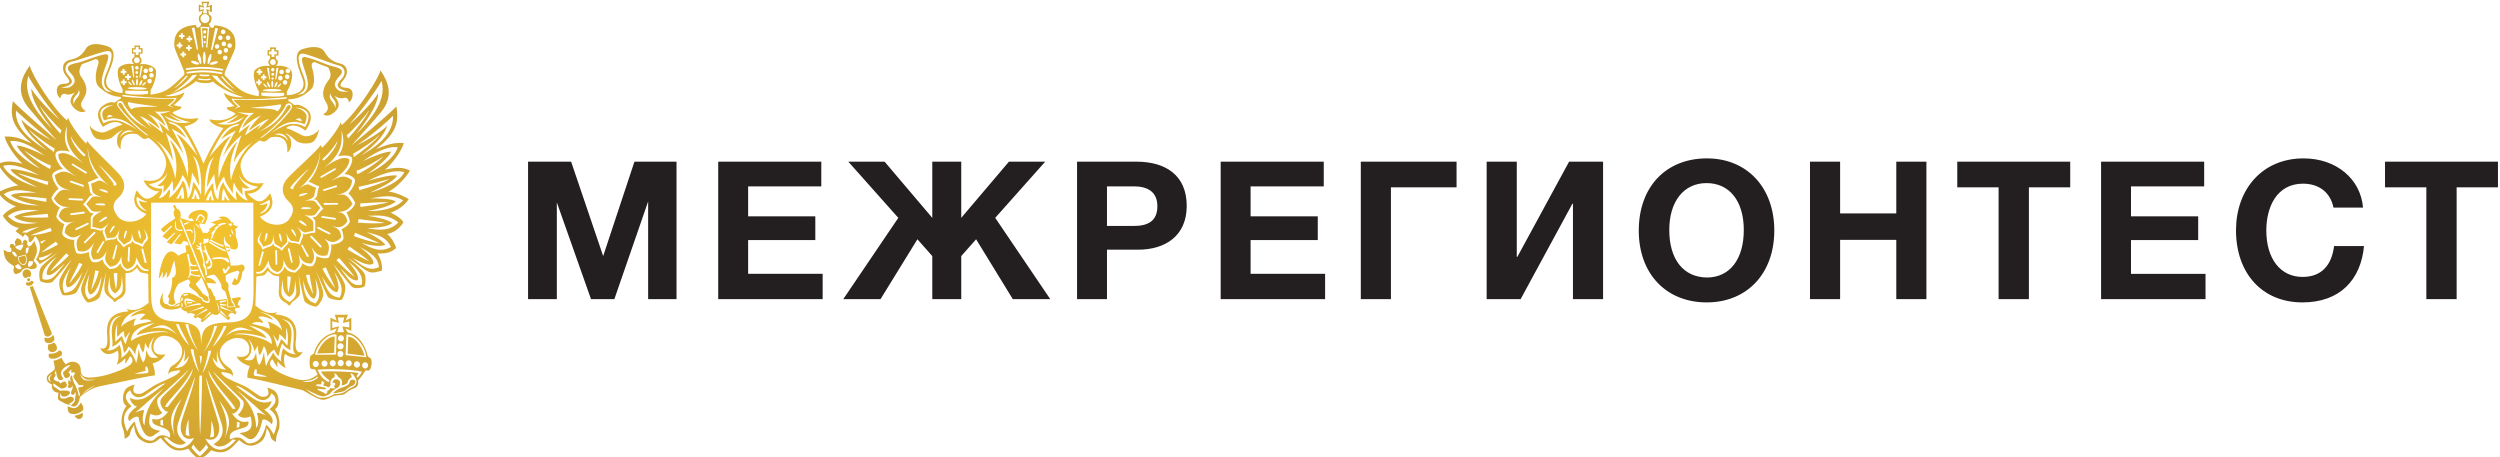 <?xml version="1.0" encoding="UTF-8"?> <svg xmlns="http://www.w3.org/2000/svg" xmlns:xlink="http://www.w3.org/1999/xlink" xmlns:xodm="http://www.corel.com/coreldraw/odm/2003" xml:space="preserve" width="90.953mm" height="16.64mm" version="1.1" style="shape-rendering:geometricPrecision; text-rendering:geometricPrecision; image-rendering:optimizeQuality; fill-rule:evenodd; clip-rule:evenodd" viewBox="0 0 9095.3 1664"> <defs> <style type="text/css"> .fil0 {fill:#231F20;fill-rule:nonzero} .fil1 {fill:url(#id0)} </style> <radialGradient id="id0" gradientUnits="userSpaceOnUse" gradientTransform="matrix(-1.395 -1.201 1.082 -1.549 870 3027)" cx="741.96" cy="838.2" r="832" fx="741.96" fy="838.2"> <stop offset="0" style="stop-opacity:1; stop-color:#F6C52E"></stop> <stop offset="1" style="stop-opacity:1; stop-color:#AA8334"></stop> </radialGradient> </defs> <g id="Слой_x0020_1">  <g id="_2555048220992"> <path class="fil0" d="M1921.16 1088.25l104.67 0 0 -351.9 124.32 351.9 84.98 0 122.92 -355.41 0 355.41 103.25 0 0 -500.11 -153.12 0 -113.78 343.47 -116.6 -343.47 -156.64 0 0 500.11zm1066.83 -500.11l-375.07 0 0 500.11 379.99 0 0 -92.02 -271.12 0 0 -122.91 244.43 0 0 -86.39 -244.43 0 0 -108.87 266.2 0 0 -89.92zm349.69 282.36l54.09 61.11 0 156.64 105.36 0 0 -156.64 54.08 -61.11 133.45 217.75 136.27 0 -200.18 -295.71 181.92 -204.4 -132.05 0 -173.49 204.4 0 -204.4 -105.36 0 0 204.4 -173.49 -204.4 -132.05 0 181.92 204.4 -200.18 295.71 135.56 0 134.15 -217.75zm580.79 -282.36l0 500.11 108.87 0 0 -179.82 112.38 0c100.44,0 177.7,-50.56 177.7,-159.43 0,-110.28 -75.15,-160.86 -183.32,-160.86l-215.63 0zm108.87 89.92l98.33 0c48.46,0 84.99,18.96 84.99,72.34 0,55.49 -36.53,71.64 -85.69,71.64l-97.63 0 0 -143.98zm788.68 -89.92l-375.08 0 0 500.11 379.99 0 0 -92.02 -271.12 0 0 -122.91 244.43 0 0 -86.39 -244.43 0 0 -108.87 266.21 0 0 -89.92zm483.14 0l-348.38 0 0 500.11 109.58 0 0 -406.68 238.8 0 0 -93.43zm533.03 0l-123.62 0 -188.24 346.28 -2.11 0 0 -346.28 -109.58 0 0 500.11 123.63 0 188.23 -346.98 2.11 0 0 346.98 109.58 0 0 -500.11zm377.79 -11.93c-149.61,0 -247.95,103.95 -247.95,262.69 0,156.63 99.04,261.28 247.25,261.28 146.8,0 245.81,-105.36 245.81,-261.28 0,-156.64 -99.01,-262.69 -245.11,-262.69zm-1.41 89.91c83.59,0 135.56,65.31 135.56,170.67 0,106.76 -51.28,172.78 -134.15,172.78 -84.99,-0.69 -136.97,-65.31 -136.97,-172.78 0,-103.95 52.68,-170.67 135.56,-170.67zm799.92 -77.98l-109.57 0 0 188.24 -204.39 0 0 -188.24 -109.58 0 0 500.11 109.58 0 0 -215.63 204.39 0 0 215.63 109.57 0 0 -500.11zm523.18 0l-410.88 0 0 93.43 150.3 0 0 406.68 110.27 0 0 -406.68 150.31 0 0 -93.43zm487.37 0l-375.07 0 0 500.11 379.99 0 0 -92.02 -271.12 0 0 -122.91 244.43 0 0 -86.39 -244.43 0 0 -108.87 266.2 0 0 -89.92zm581.49 306.95l-108.87 0c-9.14,73.04 -48.47,112.38 -114.5,112.38 -80.76,0 -132.04,-66.02 -132.04,-169.27 0,-83.59 37.22,-169.98 133.45,-169.98 59,0 99.74,32.31 110.97,87.1l107.47 0c-8.43,-103.26 -96.23,-179.11 -216.33,-179.11 -153.12,0 -245.84,115.89 -245.84,261.28 0,158.04 96.23,262.69 241.62,262.69 136.97,0 212.83,-82.88 224.07,-205.09zm487.35 -306.95l-410.89 0 0 93.43 150.31 0 0 406.68 110.27 0 0 -406.68 150.31 0 0 -93.43z"></path> <path class="fil1" d="M1266.97 1224.75l-2.16 61.75 61.07 7.93c-7.18,-29.83 -30.85,-67.46 -58.91,-69.68zm-1194.92 -267.78c-4.41,-5.26 -5.83,-13.16 -7.34,-23.18l27.97 -7.95c6,16.21 9.17,27.23 -4.09,38.6 -8.05,-0.75 -13.16,-3.41 -16.54,-7.47zm-16.29 12.37c-0.36,-0.93 -0.51,-1.96 -0.51,-3.01 3.72,0 6.43,-4.51 11.43,-6.03 1.13,0.98 3.9,5.01 6.29,6.03 15.9,18.46 -13.16,16.65 -17.21,3.01zm-12.68 -52.3c2.56,-2.19 8.89,-1.86 11.48,0.9 0.69,0.31 6.34,9.22 7.12,13.03 -3.23,9.68 -18.6,-8.63 -18.6,-13.93zm26.03 -24.61c6.81,-2.66 28.02,-10.96 5.8,18.82 -34.77,-13.1 -13.23,-17.06 -5.8,-18.82zm25.25 13.31c0.63,-3.27 5.28,-5.87 8.64,-6.12 0.18,-0.22 0.79,-0.22 0.96,-0.22 1.97,4.99 -2.11,25.93 -8.76,22.42 -0.43,-0.15 -0.84,-0.35 -1.39,-0.88 -0.61,-3.63 0,-14.07 0.55,-15.2zm11.57 44.02c5.41,-0.58 8.91,1.74 13.24,0.52 6.17,15.2 -23.43,32.94 -16.44,7.46 1.75,-2.16 2.22,-6.5 3.2,-7.98zm-12.53 26.14c6.88,-1.53 13.39,0.46 16.36,3.17 11.82,0.23 26.36,-0.89 23.97,-12.74 -2.02,-11.99 -11.36,-13.03 -11.36,-18.82 10.36,-22.18 20.19,-37.62 1.62,-71.34 -2.8,6.82 -14.23,25.52 -21.38,19.04 -1.8,-1.81 -3.41,-4.7 -4.48,-9.74 2.53,-3.26 2.26,-5.62 1.07,-7.27 -2.07,-3.4 -7.57,-4.65 -8.02,-7.55 -0.21,4.15 -12.46,5.39 -6.17,14.62l-6.56 -0.46c1.83,-16.83 -13.04,-14.47 -16.77,-19.92 -0.66,7.53 -14.37,13.15 -4.4,26.33l-5.37 3.88c0.19,-10.76 -10.72,-5.98 -13.4,-8.83 1.63,4.05 -8.83,12.28 2.15,16.57 7.29,24.92 -20.22,11.04 -27.52,5.61 1.25,38.74 17.28,46.41 37.62,59.96 0.2,0.28 0.2,0.82 0.48,1.18 0.99,4.52 -5.28,10.55 -0.98,20.9 3.99,11.52 16.98,4.85 26.62,-1.63 1.57,-4.52 7.04,-10.6 14.09,-12.31 0.72,-0.32 1.71,-0.6 2.43,-0.65zm-2.43 -46.77l-23.16 7.03c1.98,14.59 4.79,24.08 19.7,25.12 11.17,-9.57 8.76,-18.76 3.46,-32.15zm12.82 77.88c1.43,0 3,0.69 4.18,1.83 3.37,-3.1 5.23,-7.79 5.23,-12.59 0,-9.21 -7,-16.24 -15.82,-16.24 -0.94,0 -2.06,0.13 -3.02,0.19 -6.78,1.59 -12.3,7.9 -12.3,16.05 0,8.78 7.16,16.39 14.21,15.53 0.86,-2.36 4.01,-4.77 7.52,-4.77zm0.2 4.77c-2.98,0.38 -5.38,3.1 -5.38,5.81 0,2.84 2.86,5.98 5.87,5.98 0.36,-0.01 0.74,0 1.04,-0.15 2.28,-0.79 4.24,-3.42 4.24,-5.83 0,-2.97 -2.58,-5.81 -5.28,-5.81 -0.17,0 -0.44,0 -0.49,0zm18.38 16.1c-0.34,-3.99 -3.99,-6.48 -8.49,-6.61 -2.43,3.16 -5.03,4.96 -7.52,5.61 -3.75,1.44 -7.3,0.44 -8.84,-0.23 -3.71,2.64 -3.71,6.13 -1.5,10.9 3.86,1.59 8.82,3.19 13.92,1.59 4.19,-0.98 8.59,-4.18 12.43,-11.26zm61.43 219.8c5.64,-1.5 10.98,-5.13 14,-12.41 0.3,-4.95 -0.96,-13.19 -5.26,-16.76 -4.43,8.46 -12.06,11.22 -19.19,11.41 -4.36,0.12 -8.2,-0.76 -11.04,-2.14 -1.84,3.98 -0.78,15.45 4.55,18.02 4.46,2.25 10.99,3.49 16.94,1.88zm-3.07 38.32c-6.89,3.6 -4.82,15.96 4.31,18.91 8.48,0.6 14.22,0.33 20.12,-1.73 5.68,-1.75 11.36,-5.21 19.93,-11.17 1.5,-10.87 0,-15.73 -10.54,-17.09 -2.54,4.65 -10.48,8.68 -18.35,10.68 -5.89,1.64 -12.18,2.03 -15.47,0.4zm-7.55 -61.25c6.54,0 12.57,-5.04 15.88,-11.53l-70.14 -173.83c-2.61,2.96 -6.12,3.9 -8.79,4.08 -0.74,0.07 -1.71,0.07 -2.16,0.07l54.81 176.4c3.4,3.27 6.95,4.81 10.4,4.81zm11.52 26.79c-3.42,1.09 -6.75,1.53 -8.79,1.18 -7.2,22.65 7.68,30.55 19.15,27.76 11.48,-2.88 19.89,-15.88 1.78,-34.68 -2.94,2.02 -7.62,4.43 -12.14,5.74zm61.47 226.7c-1.07,10.32 1.05,27.6 16.01,27.6 17.25,2.94 31.53,-6.08 38.21,-11.95 6.66,-6.18 0.8,-21.73 -6.86,-28.85 -15.18,27.77 -27.96,20.32 -47.36,13.2zm25.12 33.78c11.64,23.97 36.99,8.8 28.37,-10.49 -6.13,5.49 -21.31,10.49 -28.37,10.49zm577.23 -140.38c0,0.36 0,0.72 0,0.99 0,-0.27 0,-0.63 0,-0.99 -0.11,-5 -0.18,-22.21 -12.9,-32.04 -15.28,-11.27 -35.38,-24.68 -35.84,-53.37 -1.65,-28.98 30.77,-54.86 61.43,-56.74 30.04,-1.71 47.71,19.24 45.81,44.04 -1.52,24.72 -25.78,27.9 -46.22,23.01 11.32,26.7 48.12,35.13 48.12,35.13 0,0 -10.22,20.92 -9.11,42.58 12.59,1.52 43.38,8.22 77.6,15.96 46.77,10.76 100.1,23.45 124.07,29.49 16.56,9.44 55.27,33.81 71.52,34.71 16.04,0.93 30.95,-10.59 43.01,-14.46 11.54,-2.57 24.49,-1.36 34.05,-4.97 9.03,-2.98 18.23,-16.08 36.81,-21.59 17.64,-5.36 17.99,-21.07 15.58,-29.62 7.69,-5.7 23.43,-29.9 26.64,-34.59 2.47,-4.14 2.63,0 11.96,-1.02 10.04,-1.29 15.87,-40.23 5.51,-45.74 -11.02,-5.54 -3.43,-4.17 -9.38,-8.89 -6.22,-29.81 -28.02,-74.82 -72.37,-84.36l-7.93 -14.04 21.24 8.36 0 -47.68 -20.8 10.54 8.66 -21.3 -48.02 0 6.47 21.3 -22.22 -10.54 0 47.68 23.01 -8.71 -7.67 15.06c-44.55,9.55 -68.5,45.77 -75.2,75.38 0,2.02 -5.64,3.13 -11.54,8.03 -6.16,5.81 -6.09,45.64 0,47.95 5.73,3.05 15.44,1.06 16.58,4.41 1.92,4.15 8.06,16.71 8.06,16.71 0,0 -23.17,21.69 -52.87,20.65 -28.99,-0.33 -92.61,-26.19 -111.49,-44.33 -19.74,-17.16 0,-35.46 1.87,-29.57 1.53,5.85 17.48,31.68 16.86,24.64 -1.91,-7.21 -1.65,-21.4 2.1,-16.56 3.44,5.12 14.75,16.56 27.82,22.45 -4.21,-6.83 -10.48,-32.98 -3.05,-52.05 47.64,35.41 64.47,-7.71 64.47,-8.32 0,0.61 -33.09,18.14 -24.34,-45.44 8.06,-64.15 -23.66,-85.32 -75.44,-90.23l7.36 -7.52c-34.1,9.01 -55.09,-4.6 -79.61,-24.25l1.27 -38.09 2.33 -67.52c0,0 10.46,-3.05 21.56,-3.32 11.87,-0.85 19.37,-17.69 19.37,-17.69 0,0 5.34,2.93 14.22,11.8 5.93,5.62 16.43,7.43 22.62,7.98 3.14,0.08 4.86,0.08 4.86,0.08 0,0 0.66,25.17 -1.25,56.41 -1.91,32.73 25.63,37.94 30.45,43.81 5.53,6.54 9.58,9.69 13.65,0 3.78,-9.28 29.5,-19.89 32.91,-35.56 2.46,-15.29 -4.46,-61.81 -5.25,-69.1 1.84,9.23 16.6,78.4 20.63,91.83 3.57,13.95 38.11,24.44 44.22,22.92 6.03,-0.72 26.94,-27.63 25.32,-48.57 -1.09,-18.33 -22.7,-70.27 -26.65,-80.48 5.38,12.31 36.79,80.54 41.88,91.59 5.74,11.72 43.67,16.29 50.75,13.13 5.64,-2.82 20.74,-37.13 10.99,-60.81 -9.73,-22.96 -38.75,-65.76 -39.33,-68.17 -0.28,-2.18 53.79,68.17 65.08,80.32 11.6,11.65 43.71,3.34 47.12,0 2.22,-2.96 8.75,-32.53 -1.57,-49.74 -11.15,-16.17 -56.52,-53.11 -60.57,-56.02 2.71,1.43 24.67,15.48 55.92,38.94 31.83,25.06 42.32,14.72 69.15,9.26 3.23,-10.29 0.27,-38.46 -15.74,-62.79 41.28,1.71 51.67,-7.15 67.94,-19.16 -1.08,-8.8 -13.86,-36.21 -32.26,-51.62 25.03,-4.82 43.96,-19.51 58.99,-42.21 -4.65,-8.29 -14.06,-19.14 -46.14,-35.68 28.62,-9.99 51.14,-27.27 65.25,-48.66 -4.7,-4.6 -41.89,-23.78 -73.41,-27.89 26.79,-11.48 65.84,-53.38 77.9,-76.28 -25.64,-11.77 -45.58,-13.54 -90.95,-3.15 20.24,-14.74 60.46,-65.03 68.58,-96.9 -45.48,-3.46 -74.57,12.2 -100.04,21.94 9.49,-7.68 18,-14.95 25.52,-21.83 53.26,-50.22 54.9,-85.21 47.72,-133.31 -40.08,41.53 -164.05,141.52 -163.41,141.52 -0.64,0 62.29,-66.91 108.49,-122.34 46.09,-56.02 25.16,-109.85 -3.19,-150.44 -6.01,28.49 -80.86,146.33 -140.78,199.4l-4.01 -10.83c-2.19,14.94 -43.55,72.43 -68,93.25l-4.26 -10.25c-12.59,20.39 -87.84,85.87 -119.24,118.95 -30.97,33.16 -19.12,65.87 -0.75,83.38 19.51,17.33 27.77,36 5.56,66.56 -21.26,31.56 -80.19,27.18 -106.97,-8.1 55.53,-22.46 49.72,-57.87 36.77,-85.39 -33.25,48.91 -53.52,28.26 -82.19,1.71 30.21,-0.71 47.52,-16.03 59.08,-38.76 -22.71,2.86 -39.04,0.94 -51.27,-4.51 -18.18,-8.56 -26.62,-25.32 -31.5,-46.69 -8.94,-34.96 26.73,-76.08 67.71,-104.16 1.21,0 10.51,5.38 17.31,4.38 6.97,-0.23 15.57,-11.27 24.92,-15.9 41.44,-6.76 62.39,11.52 58.45,55.65 14.76,-7.79 17.27,-33.08 12.24,-48.43 -5.7,-15.36 -19.09,-17.44 -17.14,-19.9 2.02,-2.38 18.94,8.91 33.8,23.2 14.31,14.82 47.56,14.82 61.53,8.43 13.99,-6.86 21.61,-28.11 25.64,-48.27 -9.94,18.09 -35.57,27.16 -50.89,25.89 -14.38,-1.52 -43.54,-23.97 -69.57,-29.59 21.66,-18.98 51.77,-6.1 70.72,9.49 39.5,-55.08 10.13,-78.78 -10.39,-88.62 -20.42,-10.62 -26.36,-2.37 -30.7,-5.22 -4.66,-2.05 -10.48,-10.55 -21.05,-13.95l0 -6.41c20.55,-0.5 36.05,-4.98 48.78,-11.59 12.74,-6.56 22.61,-15.16 31.89,-23.2 19.56,-16.01 12.6,-57.99 5.83,-78.66 -6.68,-21.5 7.35,-24.25 14.19,-20.16 6.62,4.05 43.74,17.3 43.74,17.3 0,0 3.5,2.86 7.31,15.9 3.57,13.12 1.61,20.11 -3.81,28.35 -5.74,7.94 -20.61,25.89 -21.46,48.95 -1.2,23.65 15.72,36.04 17.25,51.67 1.92,16.57 -17.25,26.14 -17.25,26.14 0.01,0 6.52,5.27 17.25,4.42 11.15,-0.82 31.79,-14.54 38.36,-32.26 5.92,-17.05 -14.62,-39.08 -14.62,-39.08 0,0 13.41,7.71 23.59,8.41 10.64,1.52 9.63,-3.87 18.96,-1.35 9.2,2.87 10.09,16.36 10.09,16.36 0,0 8.72,-5.87 11.91,-16.56 3.03,-10.81 6.16,-34.45 -22.22,-36.61 -28.92,-2.13 -23.11,-12.18 -7.64,-30.8 16.24,-18.95 16.56,-50.56 -14.24,-57.49 -30.54,-7.05 -45.04,-22.41 -56.15,-41.98 -11.41,-20.2 -40.94,-22.56 -79.36,-10.87 -37.21,11.7 -18.32,63.12 -6.69,92.94 12.26,28.88 11.79,38.62 4.3,52.83 -3.33,6.23 -10.56,11.14 -19.34,14.87 -11.5,5.12 -25.61,7.92 -36.18,7.57l0 -12.77c15.1,-23.88 23.21,-59.02 17.66,-73.22 -4.74,-14.16 -29.26,-21.42 -43.64,-21.15 -15.14,0.44 -14.88,0.44 -14.88,0.44 10.01,-5.87 11.68,-19.77 0.83,-25.62l0 -11.73 9.59 0 0 -19.8 -9.05 0 0 -10.15 -21.7 0 0 9.9 -9.07 0 0 20.05 9.07 0 0 11.73c-9.12,6.01 -7.47,19.65 1.14,25.62 0,0 0.32,0 -14.45,-0.44 -14.78,-0.27 -39.13,6.99 -44.51,21.15 -4.81,14.2 3.06,49.34 17.56,73.01l-1.2 16.76c-51.83,-9.75 -66.48,-16.55 -123.8,-76.83l0.78 -10.66c34.23,-80.61 37.47,-77.98 38.56,-98.52 0.64,-20.59 0,-65.7 -76.44,-72.3 -0.35,8.83 -11.78,18.65 -20,-4.25 12.17,-9.49 13.41,-31.8 0.67,-34.5l-3.12 -14.07 13.52 4.99 0 -26.57 -14.52 4.78 5.32 -16.05 -29.06 0 4.5 15.88 -13.96 -5.52 0 26.47 13.39 -4.01 -3.93 13.04c-12.5,3.83 -12.96,25.78 -0.32,34.67 -8.49,22.81 -19.96,12.74 -19.96,3.74 -75.91,5.46 -78.58,49.69 -78.58,70.15 1.19,20.59 3.84,18.03 36.34,99.79l0.29 11.27c-58.79,58.05 -70.17,64.52 -122.62,72.87l0 -16.7c14.47,-23.1 23.41,-58.27 18.85,-72.9 -4.63,-13.64 -29.42,-21.88 -44.03,-21.88 -14.82,0.42 -14.43,0.42 -14.43,0.42 8.14,-6.08 10.25,-17.7 0.48,-26.4l0 -11.9 9.77 0 0 -20.11 -8.99 0 0 -9.78 -20.41 0 0 9.78 -9.12 0 0 20.11 8.88 0 0 11.33c-11.98,7.79 -10.63,20.89 0,26.55 -0.09,-0.08 -1.5,-0.16 -14.24,-1.08 -15.1,-0.95 -39.63,5.66 -44.67,19.35 -5.29,14.63 1.59,49.87 16.27,73.92l-0.63 12.93c-10.6,0 -24.4,-3.16 -35.95,-8.7 -8.58,-3.71 -15.71,-9.09 -19.03,-15.26 -7.08,-14.22 -7.08,-23.88 5.51,-53.34 12.86,-28.9 33.05,-79.85 -4.55,-92.39 -37.18,-12.53 -67.04,-11.51 -79.01,8.3 -11.49,19.91 -25.76,34.16 -57.48,40.86 -30.66,6.33 -31.47,37.29 -16,56.95 15.74,19.07 21.16,29.14 -7.41,30.45 -28.82,1.3 -26.52,25.02 -23.5,35.68 2.87,11.55 10.9,17.28 10.9,17.28 0,0 1.45,-13.47 11.17,-16.2 9.66,-2.47 8.05,3.31 19.05,2.33 10.54,-0.39 23.43,-7.95 23.43,-7.95 0,0 -21.74,21.29 -15.09,38.6 5.58,17.44 25.89,31.63 37.07,32.59 10.87,1.57 17.31,-3.42 17.31,-3.42 0,-0.01 -18.6,-9.76 -17.16,-26.21 3.17,-15.78 19.68,-27.58 19.59,-51.63 -1.13,-23.48 -15.08,-40.76 -20.52,-48.78 -4.97,-8.83 -7.12,-15.62 -2.88,-28.62 3.81,-13.33 7.66,-15.66 7.66,-15.66 0,0 37.26,-12.71 43.91,-16.38 6.74,-3.56 21.01,-1.17 13.9,19.97 -7.9,21.31 -15.12,62.52 3.47,79.79 7.11,5.9 14.18,12.19 22.69,17.75 13.96,9.51 31.18,17.11 56.55,18.55l0 6.78c-10.25,2.45 -16.03,11.05 -20.83,12.97 -4.63,2.64 -10.09,-5.45 -30.56,4.06 -20.99,10.32 -50.93,31.84 -13.4,85.3 20.53,-14.83 49.97,-27.36 71.16,-8 -25.82,5.21 -55.29,26.59 -70.61,27.97 -15,1.37 -40.51,-8.97 -49.57,-26.88 2.6,13.37 7.71,30.04 15.58,40.65 2.67,3.43 5.62,6.36 8.95,8.06 13.68,6.89 46.69,7.74 61.69,-6.96 14.93,-14.04 31.56,-24.08 33.8,-22.51 1.48,2.41 -11.78,4.68 -16.74,19.89 -6.02,14.95 -4.03,41.09 10.38,48.31 -2.97,-43.75 18.13,-61.94 60.05,-54.04 8.74,4.66 17.74,16.27 24.5,17.12 6.52,0.76 16.2,-4.22 16.89,-4.22 40.39,29.74 72.02,70.68 62.33,106.26 -9.4,35.54 -23.96,57.23 -80.74,48.51 10.74,23.15 27.28,39 57.34,40.41 -28.95,25.42 -50.28,45.8 -81.58,-4.47 -13.66,28.11 -20.26,62.79 34.68,86.98 -27.87,34.61 -87.11,36.95 -107.06,4.92 -21.36,-30.92 -12.61,-48.95 6.79,-66.05 19.03,-17.18 31.54,-49.67 1.38,-83.76 -30.39,-33.73 -103.64,-100.68 -116.78,-121.72l-3.33 10.34c-23.68,-22.16 -64.25,-80.33 -65.34,-95.03l-4.75 10.71c-58.53,-51.47 -129.69,-171.08 -135.25,-199.36 -29.39,39.57 -51.61,92.82 -7.04,150 42.45,50.82 100.29,116.4 104.96,121.31 -6.98,-5.57 -121.52,-103.4 -159.23,-142.24 -9.65,51.54 -7.52,89.12 68.5,153.79 -24.54,-10.73 -53.83,-27.22 -98.87,-25.15 7.67,32.07 46.2,83.72 65.8,99 -44.29,-11.59 -64.3,-10.53 -89.87,0.93 10.99,23.02 48.55,65.78 74.67,77.93 -31.19,3.64 -68.8,21.27 -73.67,26.07 13.35,21.22 35.66,39.64 64.42,50.26 -33.33,15.96 -42.85,26.61 -47.63,34.36 15,23.36 32.99,39.19 58.47,44.05 -4.12,3.37 -7.52,7.52 -11.9,11.63 4.75,6.47 23.61,15.23 24.47,19.93 1.04,3.73 7.72,-4.38 9.57,-10.3 0,3.73 19.36,11.71 12.43,22.1 0.47,2.14 0.91,4.02 1.55,5.3 5.35,11.14 17.99,-9.28 22.85,-19.07 37.83,38.28 2.87,83.63 3.67,85.31 0.24,1.55 9.68,9.71 12.86,16.56 18.68,-10.01 59.93,-37.61 66.06,-41.57 -6.13,4.59 -50.2,38.41 -61.11,53.06 -10.99,17.12 -4.95,47.37 -2.58,49.89 2.24,4.51 34.7,12.82 45.84,1.75 12.34,-12.34 68.23,-80.82 67.41,-79.18 0,2.48 -30.57,44.15 -40.8,67.45 -10.33,22.8 4.43,57.73 9.31,61.22 7.05,3.33 45.44,0 51.48,-12.26 5.45,-11.5 43.15,-87.01 44.91,-91.78 -0.89,3.51 -27.82,61.55 -29.88,81.64 -1.44,20.51 18.46,48.4 24.36,49.32 6.2,1.56 40.77,-7.88 44.57,-22.42 4.17,-12.96 20.79,-81.63 23,-90.84 -1.36,7.23 -9.41,53.7 -6.54,68.35 1.06,18.4 26,30.51 31.39,37.03 4.3,10.24 8.14,6.61 13.85,0.31 4.74,-5.54 32.51,-10.31 31.29,-42.34 -1,-32.2 0.18,-56.93 0,-56.93 0.18,0 18.85,1.18 27.98,-7.58 9.03,-8.36 14.37,-11.38 14.11,-11.38 0.26,0 7.52,17.29 19.06,18.11 11.24,0.85 21.25,4.36 21.25,4.36l0.86 67.02 0.48 37.87c-25.41,19.9 -46.2,32.41 -80.25,22.48l7.27 8.25c-51.6,3.87 -84,23.22 -77.7,88.13 6.8,63.44 -25.26,45.16 -26.05,44.86 0.79,0.3 16.28,43.49 64.27,9.79 6.94,19.06 0.64,44.46 -3.65,51.62 13.14,-5.51 24.49,-15.8 28.82,-21.55 3.55,-4.95 3.73,9.48 1.52,16.49 -1.52,6.78 15.14,-18.03 16.77,-24.04 0.88,-2.82 5.55,-0.22 8.26,5.11 3.12,6.07 3.68,15.65 -6.63,24.5 -19.71,16.75 -83.83,38.23 -110.69,42.18 -34.18,5.56 -68.86,10.79 -68.86,-23.85 0,-33.52 -38.11,-36.76 -53.69,-19.69 -9.66,-9.08 -16.44,-25.25 -16.44,-25.25 -0.19,1.53 -8.82,5.45 -16.68,8.18 -5.73,2.23 -11.06,3.44 -11.84,2.51 -1.29,2.35 7.91,27.06 3.04,32.92 -4.82,7.01 -29.95,18.94 -27.73,30.28 -1.77,17.26 16.42,22.92 19.25,23.93 -5.67,16.56 11.55,32.76 22.68,28.91 -1.25,31.29 -8.26,22.43 26.11,41.18 5.64,3.19 12.82,2.37 16.79,3.79 0.49,0.37 0.97,0.71 1.49,1.15 3.26,3.3 25.8,19.54 34.47,-29.92 13.4,-12.35 43.7,-33.45 76.17,-39.48 20.37,-3.67 71.14,-14.81 116.82,-24.27 34.89,-6.95 66.46,-13.22 79.09,-14.34 1.99,-22.07 -8.29,-43.46 -8.29,-43.46 0.01,0 34.11,-7.13 46.56,-33.55 -18.97,4.21 -37.89,1.43 -42.37,-17.12 -0.42,-2.13 -0.72,-4.23 -0.83,-6.65 -0.96,-25.06 17.45,-46.24 44,-43.15 31.28,2.51 62.28,29.11 60.45,58.49 -1.35,28.78 -22.31,41.64 -37.65,51.57 -12.95,10.05 -13.3,28.65 -13.58,32.92 0.28,-2.26 1.14,-7.94 10.2,-11.79 11.86,-4.83 33.73,-5.68 33.73,-6.12 0,0.44 0.32,7 -11.75,14.75 -11.84,9.13 -53.77,26.79 -71.16,35.02 -21,8.82 -52.52,37.14 -64.18,36.41 -11.7,0.73 -22.17,-2.58 -23.3,-12.4 -0.75,-8.81 4.44,-19.98 4.97,-21.33 0,0 -1.06,0.14 -2.32,0.4 -6.77,1.73 -25.25,7.16 -32.65,19.18 -8.73,15.11 -13.49,47.06 5.31,58.14 -17.18,20.2 -23.41,58.95 -14.04,79.95 8.73,21.01 7,39.22 7,39.03 0.66,0 18.88,-6.47 20.3,-20 1.1,-12.55 14.89,-29.8 14.3,-29.8 0.59,0 0,36.58 21.5,52.06 20.82,15.2 43,24.29 74.89,-5.36 30.66,35.64 49.64,57.77 101.22,39.68 7.38,12.27 28.19,33.85 40.18,37.6 11.6,-2.82 34.05,-20.46 42.23,-32.1 50.78,19.3 70.15,-1.91 101.78,-37.2 34.67,30.7 56.72,21.67 78.25,7.02 21.08,-14.34 22.12,-50.93 22.12,-50.93 0,0 12.58,16.88 14.04,29.97 1.15,13.5 19.39,20.57 19.93,20.57 0,0.39 -1.63,-18.21 8.12,-38.82 9.89,-20.44 4.2,-59.66 -12.09,-80.15 18.83,-10.32 15.15,-42.9 6.27,-58.09 -7.32,-13.14 -27.99,-18.78 -33.12,-20.03 -0.87,-0.23 -1.22,-0.33 -1.22,-0.33 0,0.26 5.71,11.82 4.71,21.36 -1.4,10.14 -11.93,12.83 -23.66,11.9 -11.51,0 -42.63,-29.46 -63.27,-38.56 -20.08,-8.71 -61.69,-26.74 -73.54,-35.47 -11.74,-8.96 -10.94,-16.15 -10.94,-16.15 0,0 21.35,2.05 33.47,7.19 8.53,3.99 9.53,8.76 9.71,11.26zm-26.28 -377.63l-7.72 0.26 -5.36 -16.83 6.75 -1.21 4.34 8.56 11.57 -17.34 4.97 4.8 -14.55 21.76zm-48.39 -49.87l-1.36 -5.71c12.63,-2.63 29,-5.47 44.32,0 2.55,-2.27 9.53,-1.68 11.32,3.16 2.37,0.84 5.09,6.22 5.82,9.79 0.36,1.69 0.23,2.96 -0.73,3.16 -3.21,1.04 -5.62,-0.2 -11.81,-5.77 -6.17,-5.37 -19.07,-10.75 -47.56,-4.63zm-18.38 34.93l-2.14 -7.45c8.98,-2.03 21,-3.7 6.45,-30.03 -0.28,10.48 -1.18,18.71 -10.11,17l-1.9 -7.1c7.7,-0.74 11.73,-9.9 -1.79,-34.18 -3.76,-0.95 -3.3,0 -5.1,0l-2.33 -10.76c4.94,6.46 10.05,11.39 4.67,-11.45l3.93 -2.3c1.25,9.84 7.79,30.35 18.88,48.79 1.22,1.54 2.15,3.12 2.66,4.9 7.77,16.6 2.1,31.03 -13.22,32.58zm-3.98 21.52l-4.34 0.66c0.87,-18.96 -3.93,-30.91 -9.66,-36.49 7.4,-10.42 -3.32,-36.48 -10.75,-55.54 -21.31,-5.92 -9.89,-7.42 -0.72,-7.42 -18.76,-10.76 -13.47,-12.03 -2,-6.26 10.52,6.26 0.42,-10.64 -0.51,-12.02 0.69,0.55 8.78,0.77 12.34,-2.83 -2.64,6.33 -5.04,8.43 -5.04,8.43 0.01,0 2.23,9.75 2.23,14.18 1.32,3.97 8.57,31.68 11.19,48.95 0.81,4.85 0.96,9.03 0.96,11.44 5.12,3.76 7.85,25.17 8.14,36.59l-1.84 0.31zm-15.34 4.44l-2.69 -4.25 -47.79 -121.09 -33.64 -85 2.46 2.6 6.54 6.56 87.9 220.58 -12.78 -19.4zm-35.66 -3.02c-6.95,-2.27 -9.42,-0.33 -13.08,9.54l-3.54 -2.71c12.83,-16.84 3.54,-50.74 -4.13,-84.95l6.91 1.08c6.12,36.59 9.27,42.48 26.96,37.68l2.29 5.76c0,0 -15.59,0.82 -20.44,-1.09 -4.52,-1.65 -3.32,9.25 -2.42,12.34 0.83,3.56 17,2.63 27.75,0.85l1.6 4.66c-2.06,1.4 -22.08,2.11 -25.97,1.4 -3.49,-0.69 -1.88,6.04 -0.5,8.97 1.88,3.06 15.08,5.71 31.8,5.71l1.81 4.63c-4.72,1.82 -22.27,-0.93 -29.04,-3.87zm-63.11 -197.18l2.76 2.54c-0.27,19.41 -0.97,31.74 22.62,27.84l1.16 4.94c-30.33,1.68 -28.76,-11.65 -26.54,-35.32zm48.92 3.78l4.77 2.57c-6.06,-0.71 -14.84,4.71 -20.94,7.26l-1.03 -4.75c4.57,-3.22 14.77,-5.4 17.2,-5.08zm15.51 37.35l-4.01 1.1c-3.93,-11.03 -6.73,-6.91 -19.66,-6.29l-0.85 -4.74c15.64,-1.55 21.18,-3.9 24.52,9.93zm1.34 -29.71c12.75,32.73 8.94,66.41 -1.6,74.37l-1.06 -6.09c9.8,-1.87 7.94,-50.77 2.66,-68.28zm23.59 16.87c-2.54,-5.71 -13.47,-14.68 -18.31,-20.08 8.42,3.21 14.94,5.4 18.31,20.08zm17.15 -43.77c3.26,2.79 -3.64,18.36 -7.93,20.95 -1.6,0.8 -4.63,0.8 -2.92,-2.93 1.32,-3.53 8.69,-10.92 7.59,-13.89 -1.79,-3.37 -10.1,-9.62 -12.91,-8.15 -3.7,1.15 -9.01,15.01 -10.87,17.45 -1.84,2.05 -4.3,-0.55 -4.76,-0.55 8.24,-18.37 11.93,-33.33 31.8,-12.88zm-19.08 18.36c-1.62,-1.07 -2.73,-2.88 -1.88,-2.95 0.26,-0.92 1.88,-0.91 3.81,0.07 2.08,1.01 2.77,2.88 2.25,3.46 -0.17,1.03 -2.25,0.32 -4.18,-0.58zm16.63 58.92c3.45,3.71 9.71,3.9 12.51,1.35 2.8,-2.31 6.07,1.96 5.55,3.59 -0.22,1.09 -0.44,3.23 -0.9,5.73 -0.69,3.14 -1.85,6.09 -4.65,5.36 -4.55,-0.21 -15.11,7.11 -14.37,4.57 0.2,-0.72 0.55,-3.16 0.67,-6.39 0.53,-6.09 0.73,-14.54 1.19,-14.21zm19.25 10.26c23.09,15.91 51.08,31.02 58.67,32.11l1.44 5.88c-6.28,-0.03 -36.5,-15.67 -60.78,-32.22l0.67 -5.24 0 -0.53zm4.69 -5.63c11.61,5.63 35.56,19.78 46.39,19.78l2.75 6.15c-7.77,0.7 -37.08,-13.8 -52.21,-22.18l3.07 -3.75zm2.86 -20.21c1.45,-3.18 8.22,-13.27 16.06,-17.58l-5.39 -1.76c1.67,-3.21 12.66,-10.3 18.34,-12.12l-5.06 -1.15c5.27,-5.19 19.58,-8.69 29.22,-7.26l0 3.94c-30.24,2.47 -40.48,25.81 -50.62,56.14l-2.83 -3.28c-0.88,-3.8 0.86,-10.03 5.47,-15.24l-5.19 -1.69zm-0.7 287.16l-31.58 26.2 27.64 -30.14 3.94 3.94zm-57.5 12.22l40.78 -27.09 4.43 4.2 -45.21 22.89zm-24.49 -15.05l53.29 -20.97 3.84 4.87 -57.13 16.1zm-18.79 -14.26c17.17,-9.82 48.79,-18.84 61.64,-17.45l3.2 4.97c-3.69,-0.33 -35.51,1.7 -64.84,12.48zm16.01 -51.97l1.1 4.23c-4.66,0 -12.89,2.11 -14.05,4.03l-3.49 -4.03c3.1,-2.55 8.55,-5.11 16.44,-4.23zm-19.08 25.63l-4.12 1.19c-1.78,-5.13 0.68,-12.17 2.47,-14.2l3.21 2.87 -1.56 10.14zm-1.9 22.23c-1.54,-0.98 -2.57,-9.32 -2.57,-14.05l3.54 0c0.1,4.73 2.49,12.63 2.49,12.63l-3.46 1.42zm36.91 -17.63l-0.23 4.29c0,0 -10.84,-0.71 -17.7,0.17l-0.4 -5.59c4.45,0 17.43,0.46 18.33,1.13zm-23.06 -3.41c0,0 0.86,8.64 3.57,14.68l-4.84 0.79c-14.18,-38.97 16.7,-26.08 39.93,-12.06 -44.48,-9.17 -38.66,-3.41 -38.66,-3.41zm119.44 37.75c2.38,-5.43 -3.25,-21.52 -7.13,-33.78 4.76,3.73 14.51,30.06 7.13,33.78zm27.51 -41.57l0.7 3.82 -23.2 5.89 -1.78 -6.47 24.28 -3.24zm-21.65 18.5l-0.85 -5.84 22.84 3.5 0.96 3.89 -22.95 -1.55zm51.93 26l-49.34 -15.62 -2.59 -8.1 51.93 23.72zm-51.93 -0.41l1.52 -7.95 28.09 30.08 -29.61 -22.13zm-170.9 -20.9c8.02,-1.94 17.07,-7.03 21.98,-9.73l1.74 5.69c-2.88,1.1 -11.74,4.04 -23.72,4.04zm214.54 -302.54l-4.19 11.64 -11.41 -10.41 15.6 -1.23zm8.8 42.63c-16.93,-10.49 -9.96,-16.32 -12.24,-24.07 10.64,18.86 3.68,13.94 12.24,24.07zm-13.17 5.82c-1.4,0.5 -3.24,-0.39 -4.22,-3.04 -1.07,-2.62 -1.07,-4.55 0,-5.47 1.51,-0.31 3.5,1.03 4.76,3.65 0.57,2.01 0.57,4.47 -0.54,4.86zm27.66 104.23c0,0 -18.9,0.85 -29.06,0.99 0.13,-5.04 -0.46,-10.34 -1.61,-15.72 -3.01,-14 -9.14,-29.08 -14.44,-43.17 -7.52,-20.35 -12.86,-38.54 -3.59,-48.66 -8.27,27.35 22.37,26.8 18.33,44.72 28.35,13.12 27.47,-7.39 28.35,-11.12 0.45,-3.4 -3.61,-22.58 -7.07,-29.18 -3.02,-6.2 2.02,-18.94 -3.74,-29.1l11.26 -10.11 -18.39 -6.24 2.72 -8.14 -8.31 -0.43c-18.43,-33.41 -47.61,-18.47 -47.61,-18.47 0,0 6.87,2.25 12.04,6.79 -6.97,-1.41 -40.44,12.83 -40.44,12.83 0,0 9.93,1.67 19.19,5.2l-26.44 18.09 5.99 2.27 -10.85 11.84c-0.25,0.22 -7.05,-1.47 -15.36,0 -8.02,-16.51 -20.13,-33.35 -9.33,-34.83l15.38 2.85c38.76,-70.07 -39.46,-54.89 -52.75,-38.12 -13.65,16.92 -3.5,19.52 5.91,16.06l7.38 9.11c-8.73,7.34 -35.3,-7.29 -42.67,-7.29 -2.51,0 -4.12,-0.71 -4.97,-1.82 -2.01,-2.02 -1.66,-5.83 -0.4,-9.97 1.17,-6.09 -1.93,-21.92 -13.93,-24.44l-7.13 -14.53 -6.46 3.69 6.46 15.58c-6.29,2.69 -6.46,14.56 1.19,30.53 0,0 -36.73,22.9 -52.36,39.79l10.64 11.92 26.63 -24.99 4 1.72 -35.84 36.48 17.51 11.65 25.49 -24.2 4.81 0 -31.95 33.78 17.59 8.28 30.45 -37.6 4.07 0.41 -24.97 33 24.2 4.19 10.73 -13.22 14.25 4.94 3.88 10.92 -12.28 1.47 3.77 24.08c0,0 -17.89,5.3 -29.94,12.82 -47.03,-53.24 -67.71,47.39 -70.46,81.65 5.6,0.86 14.19,-23.46 14.19,-23.46 0,0 2.28,15.01 -1.78,23.46 9.36,-3.36 16.85,-24.1 16.85,-24.1 0,0 1.82,14.85 -1.71,22.83 19.19,-6.11 18.41,-54.38 31.84,-63.32 -8.13,7.15 17.68,56.14 -11.65,64.17 3.52,11.11 -3.05,49.2 -10.82,59.47 -7.25,10.94 -0.24,12.67 0.7,14.53 1.4,1.51 -2.57,13.35 -2.57,18.31 6.33,5.27 11.69,5.98 15.8,5.38 6.19,-1.36 9.81,-6.39 9.81,-7.19 0,-1.25 -2.07,-8.24 -4.6,-12.26 -6.33,-25.93 11.61,-50.95 14.4,-55.3 2.68,-4.2 31.82,-15.92 34.86,-17.26 2.8,-1.49 8.38,5.43 9.08,9.4 0.63,4.45 -5.49,6.91 -4.29,12.95 0.48,6.3 21.54,19.45 21.54,19.45 0,0 12.69,10.85 13.98,15.79 1.34,4.59 4.54,5.19 7.44,5.37 2.23,0.69 8.45,5.9 8.77,9.6 9.82,8.65 18.73,7.02 19.08,6.37 0,0 -0.87,-11.57 -0.87,-12.47 -1.71,-5.03 -11.58,-10.64 -19.76,-14.35 -2.94,-5.74 -18.6,-25.86 -22.68,-30.5 -4.81,-4.55 -2.19,-7.76 0.76,-9.66 2.6,-1.94 13.9,-15.74 16.93,-21.75l25.56 60.54c1.18,2.51 1.18,9.35 0.46,12.04 0.32,0.87 0.72,1.87 1.07,2.88l0 0c13.02,34.16 -24.17,13.65 -24.17,10.12 0,-3.22 -3.45,-8.42 -8.24,-8.18 -62.47,-42.64 -77.56,-3.95 -70.33,14.74 -4.4,2.03 -12.52,6.41 -16.32,6.41 -3.85,3.86 -7.75,6.19 -11.2,7.4 -10.56,3.21 -18.89,-3.54 -21.05,-6.3 -18.49,0.8 -18.23,-19.7 -16.07,-42.57 -41.75,76.58 51.16,65.68 66.82,52.91 -2.18,2.05 1.84,9.03 4.9,9.32 4.05,4.34 11.17,7.17 17.25,7.17 -1.35,1.66 -0.46,5.53 2.93,7.42l6.42 -2.93c3.87,0 18.32,3.64 19.22,7.8l-5.51 4.19c-0.49,1.23 0.65,5.61 5.51,8.17l7.44 -4.71c1.26,0.97 14.46,4.25 15.48,8.24l-3.2 4.72c0.81,2.22 3.03,5.16 7.48,5.16l34.7 -30.64c10.51,8.32 25.94,4.53 25.06,-4l31.97 26.88c2.75,0 7.23,-3.66 8.59,-8.42l-6.78 -6.26c-1.02,-6.44 9.72,-12.69 15.43,-11.13l8.22 5.75c1.51,-0.41 5,-4.71 5.95,-9.69l-7.25 -5.08c1.3,-6.64 3.72,-8.95 8.72,-9.91l7.64 2.19c1.12,-0.8 2.64,-5.44 2.38,-9.27l-7.15 -1.86c-1.42,-3.45 2.9,-12.09 5.36,-19.1 0,0 4.81,0.91 5.1,-1.22 0.69,-1.83 0.69,-6.22 -1.79,-9.33l-30.22 4.67c0,3.02 3.92,12.43 5.22,13.35 0.95,1.9 7.55,13.49 8.46,18.3l-4.02 0.22 -24.95 0.71c-2.69,-1.08 -1.79,-12.33 -0.53,-16.76l-3.71 -13.66 -38.62 5.3c0,0 -3.81,-19.03 -5.99,-16.11 -2.2,3.11 -10.46,-34.36 -19.78,-27.8l-7.78 -19.41c4.02,-1.62 26.54,2.65 34.94,1.67 -1.54,-6.74 -12.55,-15.1 -21.91,-19.39 -16.98,0.59 -13.03,-6.75 -12.55,-6.83 -0.48,0.08 15.76,-3.7 24.88,-6.35 10.03,2.65 24.7,29.52 28.52,37.98 -1.77,17.42 7.27,18.81 11.9,21.6 4.74,2.66 13.05,43.68 13.05,43.23 0,0.45 -2.15,8.76 0,13.93l22.32 -0.4c0,0 -3.9,-10.13 -9.45,-14.64l-13.41 -48.89c3.83,-13.44 0,-23.53 -5.42,-26.17 -5.23,-2.61 -2,-7.4 -3.79,-22.11 9.48,-9.87 31.5,-14.81 44.7,-18.79 -0.53,0 5.36,5.3 5.92,5.3 -0.56,0 -6.81,20.01 -9.18,30.18l-8.87 -9.31 -10.41 22.39c24.91,16.63 37.04,-18.62 38.82,-44.04 16.22,-10.89 7.31,-34.32 -13.91,-23.38zm-47.62 -70.9l2.34 6.11c4.1,0.76 9.47,2.61 12.22,2.61l-0.86 -5.15c-2.13,-0.26 -8.93,-1.9 -13.7,-3.57zm18.56 14.64l-3.19 -1.95c0,1.18 -6.4,2.72 -8.93,2.62l1.44 5.56c4.56,-0.6 8.66,-3.62 10.68,-6.23zm627.76 -179.94c-27.71,29.84 -83.96,40.66 -128.85,37.93 26.67,-3.39 84.97,-17.12 102.51,-34.32 -20.01,-11.04 -60.36,-10.55 -93.25,-11.27 40.85,-6.28 82.36,-16.3 119.59,7.66zm-17.22 80.04c-30.2,30.97 -68.55,29.79 -113.81,20.64 26.44,-0.66 73.39,-3.18 91.61,-18.86 -18.4,-12.72 -57.49,-21.57 -90.64,-25.85 41.54,-2.32 78.85,-3.98 112.84,24.07zm-26.9 89.55c-38.39,19.74 -66.46,7.68 -106.51,-15.14 26.27,8.03 64.33,16.23 86.15,6.89 -14.26,-17.47 -38.95,-31.73 -68.5,-46.22 39.84,11.03 69.52,14.49 88.86,54.47zm-44.4 73.38c-35.28,16.07 -60.86,-4.33 -96.96,-35.1 23.42,13.35 59.9,33.73 77.08,21.86 3.45,-17.28 -22.63,-39.61 -49.01,-60.14 37.4,19.74 68.03,38.28 68.89,73.38zm-106.51 -75.06c26.52,17.99 58.62,41.24 71.97,53.31 -17.63,-6.83 -49.21,-24.66 -79.32,-42.92l7.35 -10.39zm-21.78 -29.21c-3.24,10.9 -20.69,21.43 -45.17,21.79 2.23,13.07 0,27.27 -7.58,46.39 -9.17,6.91 -28.03,3.21 -46,-3.87 -0.69,12.42 -3.62,21.72 -11.11,34.42 -13.55,5.98 -26.68,0 -40.81,-8.97 -0.8,15.45 -14.76,23.64 -24.3,34.05 -23.95,-1 -31.79,-9.03 -39.26,-21.87 -3.02,8.05 -6.27,18.18 -24.47,28.31 -21.42,-4.77 -28.37,-11.66 -37.4,-27.35 -12.47,21.43 -22.49,27.08 -41.36,24.46l-0.03 -6.48c16.37,4.6 32.55,-10.01 44.48,-40.75 3.59,21.48 9.33,34.31 32.55,42.14 12.79,-5.08 22.02,-12.73 22.67,-45.54 7.77,25.63 18.87,36.53 40.31,39.14 24.48,-19.97 19.99,-33.35 13.46,-58.01 12.12,21.97 18.72,34.01 48.33,32.83 14.98,-21.53 8.28,-36.06 -0.96,-59.8 17.91,27.61 27.85,35.91 57.32,29.99 12.73,-33.54 5.03,-44.79 -10.58,-60.62 23.31,13.97 36.16,20.08 61.2,-3.64 -0.92,-24.74 -8.9,-34.08 -37.89,-43.56 25.91,7.96 42.63,10.84 61.03,-16.02 -6.78,-26.26 -17.03,-32.27 -40.86,-34.05 25.85,1.09 42.92,-4.31 59.31,-29.1 -21.94,-39.97 -33.46,-35.32 -58.41,-32.15 37.27,-8.45 51.33,-18.89 57.4,-53.21 -29.51,-23.9 -46.69,-13.46 -77.24,2.05 46.58,-27.53 68.65,-57.29 66.19,-79.38 -26.24,-16.31 -72.64,17.76 -92.92,31.45 49,-36.62 62.02,-69.24 64.76,-97.56 1.56,-13.47 0.5,-25.98 0,-37.57 14.06,43.85 4.1,66.89 -12.47,94.07 8.8,-4.09 43.09,-6.7 49.44,3.05 6.96,9.89 -3.61,39.6 -27.09,61.21 10.06,-2.33 34.57,9.22 38.61,19.01 4.12,9.57 -8.27,33.57 -23.44,51.26 8.06,7.31 18.17,18.24 24.71,34.44 -4.15,16.21 -18.51,28.32 -32.02,34.79 5.82,6.77 9.86,20.37 12.88,33.31 -2.46,5.9 -8.23,16.99 -30.62,27.12 3.09,5.35 7.34,20.74 7.34,34.22zm40.26 139.57c-15.36,-11.68 -42.36,-35.3 -66.24,-61.22l9.94 -7.9c20.93,25.02 46.64,53.36 56.3,69.12zm26.28 28.37c-37.54,8.15 -48.83,-21.95 -78.27,-59.37 20.26,17.46 43.6,50.33 63.35,42.67 6.52,-16.69 -13.21,-41.7 -33.91,-67.51 32.35,26.47 54.9,48.88 48.83,84.21zm-98.16 12.25c-10.46,-15.39 -29.84,-38.89 -44.97,-70.65l12.28 -4.83c12.17,30.17 28.81,57.78 32.69,75.48zm17.62 34.57c-37.82,-3.52 -47.46,-30.81 -64.3,-76.34 14.33,23.8 34.99,57.01 55.08,56.27 11.49,-13.49 2.17,-41.8 -10.53,-73.03 22.34,35.6 36.29,62.29 19.75,93.1zm-122.27 -82.46l12.86 -0.98c3.4,32.16 12.25,52.63 11.47,70.59 -5.84,-17.96 -18.54,-35.06 -24.33,-69.61zm33.9 104.08c-36.17,-13.12 -40.34,-37.05 -45.26,-84.74 7.82,26.07 20.19,62.8 40.22,67.25 14.58,-11.08 9.29,-41.18 5.04,-74.71 12.74,40.64 23.88,66.83 0,92.2zm-101.86 -99.33l12.68 2.21c-2.4,32.15 -5.63,40.93 -9.13,58.44 -3.46,-18.59 -4.19,-24.94 -3.55,-60.65zm7.63 94c-37.9,-21.16 -30.49,-33.88 -24.96,-82.76 2.32,27.8 -1.53,47.14 24.25,64.07 20.83,-12.68 18.58,-27.54 21.34,-61.12 3.85,41.62 12.87,56.27 -20.63,79.81zm-223.74 74.23c-0.32,0 -0.68,0 -1.29,0 -94.67,1.49 -93.04,34.91 -95.94,81.57 -3.1,-50.8 0,-80.69 -95.28,-85.19 -91.49,-3.29 -85.36,-63.13 -87.5,-105.65l0.34 -326.68 86.58 0 265.59 0 19.6 0 0.29 137.44 0.53 198.63c-3.38,42.45 0.82,98.35 -92.92,99.88zm128.05 1.49c0.54,-3.93 -1.76,-7.25 -18.24,-20.47 11.64,-6.01 26.28,-2.66 53.73,9.74 -8.27,-17.1 -39.48,-25.29 -49.71,-30.3 68.16,15.74 74.76,41.51 83.52,67.5 -7.83,-9.09 -24.63,-22.81 -54.38,-32.38 6.61,7.12 7.88,16.54 9.03,28.28 -12.35,-7.32 -36,-11.74 -65.32,-19.49 8.46,-6.81 23.67,-7.99 41.37,-2.88zm57.89 41.74c11.31,5.31 14.81,11.29 23.38,21.03 2.56,-5.07 3.27,-31.15 1.76,-46.16 9.59,21.07 7.27,53.44 5.12,65.89 -5.63,-7.02 -18.42,-21.43 -22.95,-23.46 -3.73,11.01 -8.28,21.82 -14.76,30.81 -0.9,-7.35 -8,-32.84 -14.95,-47.43 0.92,1.34 13.1,16.62 17.48,25.08 3.95,-8.46 5.58,-16.02 4.92,-25.76zm63.25 72.23c-22.8,0.88 -33.72,-8.16 -48.44,-21.78 -5.92,13.62 -10.01,40.19 -6.9,48.2 -13.97,-10.24 -22.79,-19.2 -28.94,-32.45 -12.36,20.31 -21.02,33.53 -25.84,48.98 -6.55,-20.09 -6.55,-43.32 -8.03,-50.53 -4.75,20.29 -9.29,38.11 -17.88,46.96 -11.11,-15.59 -8.97,-39.38 -11.11,-45.41 -8.31,28.5 -13.86,31.24 -42.38,26.38 29.48,-16.61 33.06,-45.85 14.14,-76.62 16.52,18.9 21.17,34.71 21.17,45.86 8.33,-9.94 11.71,-18.24 13.6,-21.06 1.23,18.78 2.33,31.1 7,34.89 8.48,-10.43 11.76,-24.64 14.82,-33.28 6.78,8.08 13.44,28.38 12.57,39.39 6.61,-13.03 19.77,-23.53 25.6,-26.22 5.55,13.19 11.83,21.5 16.12,23.52 3.48,-22.02 8.16,-37.02 12.56,-46.08 11.08,15.48 24.76,23.73 31.54,23.38 -11.19,-15.14 28.21,-90.27 -32.57,-111.82 79.29,12.07 17.93,119.53 52.97,127.69zm-152.15 78.62c-6.71,-4.75 -1.9,-19.37 3.75,-25.08 5.21,1 4.58,10.73 3.21,16.47 4.58,1.65 29.08,7.25 38.62,11.37 -5.88,1.62 -35.54,-0.76 -45.58,-2.76zm-76.62 -150.17c23.64,-10.35 90.49,0.19 119.23,13.63 -5.94,-17.58 -28.74,-26.77 -64.84,-47.28 61.28,13.27 86.7,37.2 84.55,69.11 -25.65,-24.85 -103.98,-40.97 -138.94,-35.46zm70.55 -12.17c-56.59,-12.53 -81.45,4.84 -101.03,18.07 46.49,-45.44 61.78,-31.83 101.03,-18.07zm-146.67 57.59c10.88,-21.53 30.82,-51.01 40.12,-76.16l10.62 -0.49c-7.48,18.09 -22.97,50.27 -50.74,76.65zm50.34 81.91c-36.34,1.2 -46.98,-25.85 -50.8,-44.39 1.45,2.31 12.71,17.42 19.37,21.82 -3.64,-2.11 -6.18,-33.11 -1.06,-48.4 -6.07,29.65 23.67,68.73 32.49,70.97zm37.38 189.61l10.68 3.54 -1.79 16.71 -10.16 1.33c3.63,-10.44 1.27,-14.93 1.27,-21.58zm70.83 22.88c-1.87,-22.88 -0.8,-73.06 -69.65,-135.95 20.83,13.94 94.23,83.1 105.07,90.29 -18.56,-7.19 -27.36,-11.87 -32.9,-7.99 6.79,20.57 6.79,45.12 -2.52,53.65zm-49.79 -100.44c11.25,10.78 -1.24,38.54 -16.98,52.72 8.95,10.59 24.76,14.64 45.92,5.81 16.2,56.65 -18.96,56.65 -41.68,60.94 3,0 4.47,1.05 29.73,17.92 25.92,16.67 46.83,-22.21 55.25,-66.82 6.47,-3.21 21.19,1.18 33.68,16.3 11.71,-18.62 -5.71,-36.88 -27.21,-53.54 12.07,-3.42 22.65,-13.82 27.59,-30.97 -6.81,2.4 -19.87,9.39 -43.78,2.4 -24.03,-5.97 -66.08,-42.99 -87.9,-58.19 12.27,0 36.63,15.2 70.52,40.7 33.57,25.81 55.07,3.63 59.74,-13.17 23.7,16.8 18.32,38.98 -7.02,57.91 43.91,30.97 23.2,73.41 14.99,93.18 -2.37,-7.87 -17.15,-29.8 -26.84,-36.77 -15.01,57.9 -37.02,65.64 -59.57,68.06 -22.06,2.35 -23.23,-37.33 -72.47,-14.42 -10.11,-48.97 77.83,-28.44 66.78,-65.84 -25.74,7.99 -42.43,-5.65 -59.59,-28.28 12.82,4.78 41.16,-27.49 25.73,-48.95 -14.88,-20.3 -79.07,-74.95 -94.66,-105.31 8.45,12.29 95.97,94.77 107.77,106.32zm-118.88 134.82c4.64,-9.63 5.39,-46.12 5.74,-60.73 5.37,10.92 12.12,45.38 8.39,58.06l-14.13 2.67zm-16.45 4.65c44.02,16.49 55.93,-24.81 48.44,-55.26 -7.87,-31.49 -40.34,-122.44 -46.38,-168.76 1.1,1.69 44.87,133.22 57.38,170.84 11.48,37.99 -6.81,60.44 -29.15,72.74 19.06,18.62 47.58,5.46 69.02,-16.97l11.65 2.13c-55.33,66.64 -94.97,23.62 -110.96,-4.72zm11.51 -248.05c34.79,72.68 86.77,110.15 97.8,139.74l-10 -0.25c-30.55,-44.65 -85.77,-103.45 -87.8,-139.49zm39.16 108.78c45.82,63.11 41.12,84.81 19.3,139.46 19.67,-58.56 -2.26,-99.98 -19.3,-139.46zm-56.19 -176.19c10.34,-16.84 32.09,-59.84 38.04,-94.62l10.53 -0.56c-1.3,7.09 -24.32,66.57 -48.57,95.18zm16.16 -3.96l10.45 -1.55c0,8.89 -18.57,67.4 -32.39,82.69 5.59,-10.87 20.23,-60.37 21.94,-81.14zm-30.74 383.08c-13.31,-7.57 -30.96,-31.38 -30.35,-31.38l6.77 -11.68c4.51,9.41 15.52,21.48 23.58,27.44 8.04,-7.12 18.57,-18.21 23.47,-27.44l7.27 11.68c0,0 -18.21,23.61 -30.74,31.38zm-36.95 -73.43l-13.87 -3.15c-3.39,-12.15 4.8,-47.11 9.63,-57.48 0,14.27 0,50.4 4.24,60.63zm-94.3 6.38l10.91 -1.14c21.62,22.28 50.02,36.41 69.52,18.71 -22.26,-13.27 -40.38,-36.33 -27.07,-73.78 12.34,-37.43 59.93,-167.08 61.38,-169.08 -7.39,46.05 -42.43,136.8 -50.35,166.77 -8.98,31.19 2.57,74.89 46.19,59.47 -16.03,27.69 -56.97,67.69 -110.58,-0.95zm-1.14 -44.36l-10.33 -1.56 -0.99 -16.4 10.22 -4.23c0,6.69 -2.08,11.57 1.1,22.19zm-102.91 -46.93c10.99,-7.45 83.03,-74.51 104.05,-87.95 -67.47,61.08 -67.78,111.24 -70,133.77 -9.12,-9.51 -8.14,-32.81 -1.07,-53.88 -5.69,-3.57 -14.05,0.61 -32.98,8.06zm56.23 102.14c-23.25,-2.58 -44.33,-10.85 -57.83,-69.6 -10.82,6.88 -25.22,29.09 -27.47,36.29 -8.13,-19.63 -28.06,-62.66 16.44,-92.28 -24.26,-19.77 -29.72,-42.65 -5.4,-58.19 4.22,16.75 25.26,39.41 59.24,14.31 34.89,-23.9 56.1,-39.01 68.66,-39.01 -22.06,15.11 -61.68,51.17 -85.81,56.78 -23.72,6.07 -37.46,-1.59 -44.18,-4.33 5.12,17.59 15.01,27.87 26.63,32.01 -22.26,15.63 -39.81,34.23 -28.05,53.12 12.44,-14.69 27.46,-18.89 33.62,-15.52 8.35,44.91 27.63,83.84 53.9,68.13 22.76,-16.22 23.85,-17.35 26.6,-17.35 -19.1,-4.37 -54.07,-5.22 -37.1,-62 20.98,9.68 33.79,5.49 43.1,-3.97 -15.27,-15.25 -23.41,-42.76 -15.27,-53.9 12.16,-11.38 107.35,-96.46 110.8,-103.72 -15.55,29.07 -81.93,83.37 -97.65,103.72 -15.66,20.33 11.3,53.9 24.03,49.27 -17.58,22.29 -33.88,34.46 -57.29,26.67 -11.48,37.14 73.64,18.82 62.91,68.24 -48.44,-25.59 -48.97,14.37 -69.88,11.33zm88.66 -265.16c8.23,-2 39.33,-40.43 33.18,-70.82 5.63,15.36 1.81,46.43 -1.71,48.56 6.88,-4.24 18.43,-18.51 19.85,-21.32 -4.41,18.12 -15.3,45.11 -51.32,43.58zm37.73 -159.21l10.45 0.85c5.28,35.74 25.47,79.31 35.51,96.07 -23.63,-29.18 -44.88,-89.3 -45.96,-96.92zm-63.83 301.08l-10.11 0.31c11.38,-29.57 65.28,-65.65 100.73,-138.05 -2.69,36.62 -59.47,94 -90.62,137.74zm26.37 109.6c-20.2,-55.68 -24.67,-77.34 23.28,-138.94 -18.8,38.86 -41.86,79.46 -23.28,138.94zm56.96 -320.07l10.2 2.09c1.36,20.33 15.36,70.45 20.64,81.38 -14.17,-15.47 -31.17,-74.36 -30.84,-83.47zm32.87 25.1l7.96 1.12c-0.88,13.35 -3.72,30.2 -4.46,29.62 0,-0.3 -2.52,-17.63 -3.5,-30.74zm7.96 71.16c1.26,62.47 -6.16,217.12 -6.79,216.55 -0.86,-0.79 -5.83,-153.19 -2.39,-215.48l9.18 -1.07zm-94.56 -186.87l10.33 0.85c8.64,25.46 28.02,55.86 37.86,77.29 -26.83,-26.93 -41.22,-60.13 -48.19,-78.14zm-93.13 16.61c36.33,-13.14 51.56,-26.08 96.9,20.52 -19.08,-13.17 -43.53,-31.87 -96.9,-20.52zm-70.01 45.34c-1,-31.22 24.47,-55.12 86.24,-66.31 -36.46,19.82 -59.59,28.01 -66.45,45.19 29.18,-12.34 93.36,-20.74 116.93,-10.41 -34.37,-6.04 -110.07,7.83 -136.72,31.53zm75.14 31.55c2.98,10.87 10.75,20.45 23.62,27.89 -28.94,4.4 -34.31,0.39 -42.8,-27.3 -1.89,5.63 -0.3,29.98 -11.47,45.1 -8.56,-9.01 -12.64,-27.1 -16.7,-47.49 -2.05,6.89 -2.58,30.08 -9.16,50.08 -2.09,-7.42 -5.05,-14.27 -8.99,-21.6 -4.26,-8.09 -9.68,-16.75 -15.9,-27.48 -6.25,12.35 -15.67,21.44 -30.12,31.37 3.92,-8.36 0.62,-34.8 -5.51,-48.35 -13.95,13.33 -25.74,21.77 -48.14,20.22 35.36,-6.89 -23.23,-115.84 55.72,-126.58 -60.5,20.37 -24.18,96.33 -35.61,111.6 6.53,0.69 20.74,-7.35 32.26,-22.55 3.97,9.08 8.59,24.82 11.64,46.42 4.09,-1.69 10.33,-9.86 16.67,-23.18 5.61,2.79 18.55,14.29 24.44,30.44 0,-14.6 6.89,-35.21 14.02,-42.47 2.74,8.98 6.07,22.87 13.99,33.52 4.55,-3.94 5.7,-16.12 7.92,-35.4 1.54,3.38 4.64,12.01 13.16,22.39 0,-11.37 4.82,-26.99 22.53,-45.1 -11.44,16.79 -15.6,33.73 -11.57,48.47zm-16.1 85.13c-10.07,1.15 -39.37,3.61 -45.37,1.47 9.56,-2.85 34.27,-8.64 38.89,-10.36 -1.23,-5.59 -1.23,-16.08 3.4,-16.08 5.95,5.87 10.51,20.42 3.08,24.97zm-108.22 -132.01c9.15,-10.03 12.07,-16.2 23.6,-20.73 -0.44,8.96 0.17,17.27 4.47,25.8 4.49,-8.53 16.53,-23.91 17.83,-25.03 -7.11,14.17 -15.27,39.68 -16.4,46.95 -5.9,-8.4 -10.29,-19.72 -13.33,-30.45 -4.8,1.87 -18.29,15.25 -24.1,22.05 -1.38,-11.87 -2.51,-44.89 6.85,-65.28 -1.14,15.53 -1.96,40.9 1.08,46.69zm97.98 -102.14c-10.58,5.43 -42.1,12.45 -50.34,29.29 27.1,-11.74 42.58,-14.67 53.32,-8.52 -16.38,13.03 -19.15,16.67 -18.44,20.12 17.68,-4.54 33.13,-2.77 41.4,4.36 -29.24,6.39 -53.76,10.2 -65.54,17.59 1.28,-12.02 2.78,-21.14 9.43,-28.39 -29.98,9.46 -47.7,22.18 -55.74,31.05 9.51,-25.4 17,-51.31 85.91,-65.5zm14.14 -137.54c-18.63,1.23 -28.89,-3.76 -40.7,-25.81 -9.2,15.48 -16.24,22.18 -37.93,26.33 -18.11,-10.85 -20.79,-20.9 -23.65,-28.83 -7.32,12.6 -15.86,20.44 -39.44,21.11 -9.89,-10.93 -23.12,-19.84 -24.16,-34.71 -13.6,8.59 -26.62,13.6 -40.56,7.36 -7.39,-12.13 -9.54,-21.71 -10.1,-34.74 -17.71,6.95 -37.58,10.07 -46.19,2.64 -6.92,-18.71 -8.96,-33.52 -6.66,-46.25 -24.38,-1.03 -41.66,-12.09 -44.39,-22.76 0.98,-13.13 5.16,-28.78 8.27,-34.5 -21.96,-10.31 -27.72,-21.62 -29.55,-27.18 2.76,-13 7.42,-27.23 13.38,-33.11 -13.38,-7.4 -26.89,-19.42 -31.1,-35.53 6.99,-16.11 17.26,-26.66 26.1,-33.88 -15.16,-18.05 -26.47,-42.79 -22.33,-52.14 3.94,-10.03 29.08,-20.62 39.04,-18.13 -23.26,-21.84 -33.13,-52.13 -25.93,-61.24 7.12,-10.1 40.79,-6.73 49.34,-2.01 -15.71,-27.53 -24.49,-51.42 -9.52,-94.12 -2.33,35.53 -9.95,80.08 60.77,135.95 -19.94,-13 -64.61,-49.17 -92.16,-33.49 -2.33,22.11 18.85,52.42 64.74,80.8 -30.41,-15.93 -46.69,-27.1 -77.95,-4.3 5.62,35.45 19.93,46.28 58.35,55.61 -26.48,-4.38 -37.77,-9.33 -61.62,29.74 16.48,26.11 33.98,31.89 60.37,30.02 -24.83,2.56 -35.49,7.88 -42.89,33.6 17.85,28.04 33.75,25.02 60.43,18.54 -28.8,8.53 -37.2,17.86 -38.39,42.04 23.63,24.51 37.33,18.03 60.54,5.14 -15.35,15.78 -23.41,26.86 -12.41,60.92 29.79,6 39.76,-2.23 58.85,-30.46 -10.13,24.92 -16.96,39.34 -3.41,61.48 30.08,1.61 37.53,-10.35 49.33,-31.02 -6.99,24.02 -11.5,36.72 11.87,57.22 22.05,-1.73 33.27,-12.6 41.3,-37.8 0,33.13 9.84,40.65 22.18,46.53 22.88,-7.38 28.33,-20.4 33.03,-41.71 11.58,31.25 27.86,46.19 43.36,42.65l-0.21 6.04zm-126.06 7.96l12.8 -0.92c0,35.03 -1.08,41.21 -4.88,59.85 -3.29,-17.98 -5.75,-26.29 -7.92,-58.93zm2.87 92.26c-32.73,-24.83 -23.08,-39.04 -18.53,-80.09 1.89,32.89 0,47.82 19.95,61.48 26.37,-16.02 22.45,-36.19 25.14,-63.54 4.62,48.82 11.55,62.26 -26.56,82.15zm-83.93 -30.97c0.6,-18.13 9.67,-38.5 13.3,-71.41l13.06 2.16c-6.82,34.48 -19.73,51.12 -26.36,69.25zm-10.38 33.54c-22.78,-26.17 -11.23,-52.26 2.63,-91.64 -5.51,33 -11.41,63.64 3.32,74.29 19.98,-3.83 33.04,-40.32 41.15,-66.46 -5.8,48.13 -10.64,71.73 -47.1,83.81zm-34.37 -132.48l11.59 4.92c-15.18,31.81 -35.21,54.99 -46.82,69.89 5.07,-17.63 22.31,-45.12 35.23,-74.81zm-53.64 109.09c-15.28,-31.69 -0.52,-57.9 22.26,-92.76 -13.12,30.44 -23.18,58.78 -12.09,72.18 20.16,2.22 41.22,-31.33 56.04,-54.08 -17.71,44.17 -27.8,71.88 -66.21,74.66zm-51.73 -77.13c9.49,-15.63 36.45,-42.57 58.48,-66.85l9.16 8.32c-24.41,25.07 -52.24,47.73 -67.64,58.53zm-27.82 27.4c-4.85,-34.48 18.96,-57.05 51.83,-81.93 -22.22,24.8 -41.79,48.97 -35.59,65.72 19.02,8.19 43.43,-23.79 64.73,-40.84 -30.97,37.2 -43.31,66.93 -80.97,57.05zm-4.85 -97.11c13.99,-11.95 26.86,-22.36 53.57,-39.73l7.06 10.89c-30.18,16.89 -42.87,22.57 -60.63,28.84zm-5.49 27.72l-4.03 -8.97c7.51,1.07 28.81,-5.87 52.77,-18.75 -27.65,23.12 -38.53,29.92 -48.74,27.72zm23.25 -74.21l-17.3 15.11 -3.35 -8.35 20.65 -6.76zm-56.85 -15.18c16.24,-8.85 43.02,-16.17 73.01,-27.94l4.53 11.77c-32.32,10.83 -58.18,13.73 -77.54,16.17zm-12.81 -10.28l-18.75 -1.17c17.23,-11.25 39,-14.97 63.94,-20.77 -13.12,6.64 -25.87,10.31 -45.19,21.94zm-69.7 -60.57c35.2,-26.97 71.96,-23.85 113.36,-20.34 -32.4,3.51 -72.25,10.16 -90.55,22.96 17.59,16.31 63.53,23.63 90.55,21.22 -46.02,7.66 -83.8,8.26 -113.36,-23.84zm-14.84 -79.79c37.65,-23.77 78.84,-12.19 119.14,-5.41 -32.57,0.47 -73.22,-1.21 -93.24,9.21 16.46,17.89 75.28,33.08 101.66,37.12 -44.54,1.36 -100.79,-10.75 -127.56,-40.92zm-2 -103.11c42.94,-10.92 94.18,14.97 130.91,34.32 -31.97,-10.12 -82.27,-24.21 -104.35,-21.59 9.16,22.39 73.3,52.47 97.97,65.5 -43.23,-13.28 -108.37,-40.6 -124.53,-78.23zm25.77 -90.25c44.04,-3.91 91.12,27.99 124.51,52.98 -29.4,-15.18 -77.95,-35.87 -100.19,-36.26 6.76,23.49 61.67,67.28 83.94,83.77 -40.67,-19.35 -97.81,-60.76 -108.26,-100.49zm148.23 89.38l-3.89 12.39c-30.54,-14.62 -84.32,-53.7 -92.48,-68.03 12.25,11.56 71.25,47.74 96.37,55.64zm13.49 -61.63l-3.09 12.46c-27.16,-20.5 -85.46,-66.8 -90.22,-82.81 9.36,13.1 70.31,58.28 93.31,70.35zm-141.09 -138.17c6.72,5.88 74.48,70.1 127.76,106.51 -25.28,-11.26 -91.94,-53.17 -107.55,-74.08 10.14,42.31 56.57,83.41 91.83,111.47 -41.93,-25.97 -117.12,-74.46 -112.04,-143.9zm115.35 270.54c-32.83,-9.8 -93.36,-32.59 -108.27,-43.38 14.91,4.37 85.42,25.44 111.01,31.41l-2.74 11.97zm-5.19 61.19c-34.11,-6.05 -84.23,-14.01 -101.47,-20.55 18.04,-0.56 70.66,4.11 102.26,7.92l-0.79 12.63zm5.54 43.74l1.95 12.86c-34.49,1.95 -77.84,0.96 -96.71,-2.06 16.84,-4.67 62.86,-7.35 94.76,-10.8zm-27.82 -393.37c7.53,15.53 57.73,73.02 77.86,89.36l-4.58 12.16c-23.46,-25.6 -70.21,-83.82 -73.28,-101.52zm-42.47 -108.25c3.6,12.16 66.97,109.36 112.92,158.13 -23.78,-18.5 -91.79,-87.66 -102.44,-113.28 -1.14,45.88 47.65,110.37 76.43,149.12 -35.56,-37.69 -112.57,-118.05 -86.91,-193.97zm203.65 282.69c6.38,6.86 1.82,12.22 -4.12,7.62 -6.48,-4.6 -43.79,-44.83 -45.02,-71.08 7.66,19.33 36.13,53.43 49.14,63.46zm7.51 66.21c3.5,2.29 0.44,8.56 -4.1,5.76 -4.22,-3.47 -43.7,-26.87 -48.03,-30.17 -3.91,-2.16 0,-7.49 4.33,-4.39 3.53,2.23 47.8,28.8 47.8,28.8zm-7.93 253.79c3.55,-3.46 34.48,-34.41 34.48,-34.41 2.85,-3.72 8.95,0.65 4.9,4.75 -4.5,3.52 -32.58,31.71 -34.8,34.67 -3.26,3.99 -7.87,-1.62 -4.58,-5.01zm-29.88 -48.8c5.03,-1.26 40.24,-19.16 40.24,-19.16 4.91,-2.09 9.12,3.96 3.18,6.02 -5.17,2.69 -36.8,18.09 -41.82,19.7 -4.06,2.29 -6.51,-4.15 -1.6,-6.56zm-17.61 -54.55c5.31,0 44.76,-5.77 44.76,-5.77 4.97,-0.49 7.31,6.73 0.73,7.22 -5.81,0.83 -40.79,5.66 -45.65,5.66 -4.62,0.11 -4.62,-6.91 0.16,-7.11zm-2.45 -112.21c-5.14,-1.23 -1.75,-7.48 2.45,-5.84 4.7,2.17 43.18,14.58 43.18,14.58 4.73,1.85 3.92,9.18 -1.93,6.93 -5.57,-2.26 -39.62,-13.26 -43.7,-15.67zm41.45 66.39c-6.29,-0.61 -40.88,-1.69 -46.06,-2.48 -4.92,0 -3.76,-6.53 0.76,-6.53 5.07,0.74 45.3,1.98 45.3,1.98 4.79,0 5.76,7.34 0,7.03zm80.83 152.56c-3.07,3.43 -18.87,32.73 -21.57,36.67 -2.27,4.03 -7.93,0 -5.6,-3.94 3.33,-4.29 21.86,-36.3 21.86,-36.3 2.24,-4.32 8.68,-0.84 5.31,3.57zm47.77 13.8c-1.14,5.55 -9.99,40.04 -11.16,45.1 -1.7,4.4 -7.43,2.32 -6.48,-2.62 1.47,-4.69 12.06,-44.54 12.06,-44.54 1.17,-4.78 7.93,-3.68 5.58,2.06zm46.52 6.59c-0.84,5.95 -1.95,41.87 -2.52,46.34 0,4.83 -6.81,3.79 -6.25,-1.07 0.44,-4.44 1.85,-45.82 1.85,-45.82 0,-5.12 7.38,-6.04 6.92,0.55zm59.7 50.23c0.89,5.52 -5.81,5.6 -6.99,0.94 -1.03,-4.83 -11.28,-44.12 -11.28,-44.12 -0.77,-5.3 6.07,-8.09 6.8,-2.31 1.31,6.16 10.49,40.95 11.47,45.49zm-171.24 -264.43c5.61,-2.45 35.03,4.48 29.81,12.25 -2.1,2.38 -34.9,-10.18 -29.81,-12.25zm-14.68 53.94c4.76,-3.67 38.62,-5.11 35.75,3.48 -0.6,3.12 -41.28,0.46 -35.75,-3.48zm42.91 48.82c0.78,3.12 -31.05,21.85 -28.67,15.24 2.46,-5.92 26.67,-25.37 28.67,-15.24zm-63.84 -100.69c0,-11.04 -6.55,-28.3 -6.55,-27.45 0,0.24 23.17,-9.04 26.02,-10.88 1.86,-1.5 8.93,-4.34 13.6,-4.54 -24.85,-29.54 -37.65,-63.73 -40.32,-104.85l1.31 -1.26c1.73,48.06 35.32,100.51 75.33,132.83 -10.81,-8.49 -29.53,-21.38 -38.87,-16.9 -8.63,4.75 -25.48,10.33 -25.48,10.48 0,-0.63 3.71,17.85 4.93,27.32 0.49,10.2 23.27,18.89 37.98,22.89 -13.96,-3.64 -36.8,-6.94 -41.87,1.89 -6.66,7.96 -18.76,21.63 -18.76,21.63 -0.75,-0.72 10.62,13.46 17.32,21.95 5.33,9.03 28.15,6.68 39.73,4.46 -14.99,6.29 -33.91,19.25 -33.46,29.56 0.24,10.03 -0.45,27.93 -0.94,27.51 -0.24,0 17.24,3.65 27.29,6.53 9.38,3.33 25.84,-13.05 34.85,-22.87 -9.01,10.8 -20.56,27.81 -17.03,35.39 3.5,7.2 8.24,23.02 8.02,23.02 -0.8,0 15.48,-3.01 23.78,-3.01 9.34,0 17.35,-19.76 22.84,-30.39 -4.17,12.38 -8.72,31.98 -2.06,38.1 6.75,5.92 17.21,18.39 17.21,18.39 -0.7,0.11 12.78,-8.3 21.24,-12.47 7.11,-4.68 7.88,-25.3 7.11,-32.55 1.29,10.9 5.54,31.06 14.57,33.39 7.57,2.59 22.78,9.18 22.78,9.44 0,0 7.06,-13.76 13.58,-20.34 5.27,-7.12 -3.11,-26.15 -8.77,-36.27 0.73,0.17 14.04,18.68 15.34,27.21 2.46,8.5 0.58,14.23 -4.85,19.12 -6.18,5.35 -13.59,20.83 -12.94,20.71 0,-0.6 -13.34,-8.24 -21.06,-10.69 -7.31,-2.18 -14.28,-4.67 -16.63,-13.5 -2.02,7.65 -3.63,11.16 -11.99,12.67 -7.7,2.54 -20.67,13.19 -20.35,12.73 0.39,0 -8.49,-12.94 -14.39,-17.75 -5.53,-5.66 -10.64,-9.06 -9.84,-18.87 -4.28,7 -8.73,7.92 -17.7,7.92 -8.86,0 -23.43,5.29 -23.06,5.29 0.67,0 -3.66,-15.49 -7.11,-22.78 -3.25,-7.37 -5.08,-10.77 -1.01,-17.74 -8.94,4.9 -11.21,3.08 -20.77,0.32 -9.12,-3.43 -26.1,-4.64 -25.61,-4.47 0.61,0 1.23,-20.78 0.61,-33.21 -0.61,-11.33 2.23,-13.69 11.52,-22.76 -8.83,-0.2 -15.19,-1.56 -20.57,-11.15 -5.19,-9.16 -19.06,-21.58 -18.76,-21.28 0,0.73 12.24,-13 17.85,-21.63 5.94,-9.27 8.86,-12.7 19.28,-10.89 -8.3,-4.66 -12.72,-9.6 -13.34,-20.25zm94.39 -27.45c1.83,3.78 7.32,7.23 0,11.3 -8.13,4.61 -8.13,-6.17 -8.13,-7.71 0,-1.86 -40.87,-55.55 -54.97,-66.76 10.38,3.1 59.98,58.47 63.1,63.17zm-3.12 159.01c1.13,2.45 -18.24,29.93 -18.48,24.39 0,-5.89 12.85,-30.99 18.48,-24.39zm43.93 17.31c2.62,1.35 -7.76,33.78 -9.89,28.66 -2.41,-4.9 2.31,-33.21 9.89,-28.66zm44.8 -1.96c3.33,0.71 9.7,33.95 4.94,30.36 -4.55,-3.57 -13.07,-30.72 -4.94,-30.36zm-7.85 -121.92c7.44,5.92 25.14,15.85 37.27,18.55 -6.75,4.16 -21.61,-0.55 -29.83,-5.39 3.74,21.78 15.79,30.26 29.14,38.35 -30.33,-3.39 -43.09,-35.99 -36.58,-51.51zm160.96 -8.15c0,0 -8.75,10.8 -9.25,14.79l-9.83 0c4.73,-2.77 19.08,-33.7 22.62,-42.67 7.06,6.32 6.34,35.04 7.06,43.19l-10.6 0c0.97,-7.16 0,-15.31 0,-15.31zm67.08 17.12l-10.4 -0.44c0.21,-7.15 -5.61,-17.61 -5.61,-17.61 -0.44,1.4 -3.14,13 -3.47,17.16l-10.73 0c5.61,-2.9 9.34,-28.76 12.79,-37.59 6.17,6.36 16.64,29.51 17.42,38.48zm-136.36 -38.48c-14.88,1.97 -40.44,-5.95 -48.49,-17.06 11.92,0.84 54.35,-10.04 66.85,-41.04 -2.37,19.95 -23.97,42.4 -37.13,47.05 9.85,2.38 17.62,4.53 24.63,-2.41 -1.07,12.57 -0.07,25.66 -2.72,29.56 11.65,-12.24 30.62,-30.83 32.82,-45.78 5.33,11 4.13,37.6 2.69,41.28 10.86,-14.18 31.66,-43.09 34.8,-61.71 16.63,19.04 24.94,46.96 24.94,54.63 6.85,-31.62 11.07,-56.66 9.93,-63.32 16.35,25.45 26.25,51.78 26.45,48.22 -1.78,-41.78 -10.1,-93.1 -23.55,-108.63 22.86,14.13 33.93,61.11 30.44,142.89 -5.87,-16.75 -20.3,-41.73 -29.06,-47.6 -1.38,15.93 -6.45,50.11 -20.29,59.58 -1.22,-16.19 -3.3,-54.81 -18.33,-64.94 -2.42,18.7 -36.74,57.44 -48.93,63.16 2.87,-8.84 5.33,-28.97 1.77,-31.43 -15.14,22.32 -26.82,32.24 -39.02,32.24 11.32,-16.21 13.5,-25.42 12.2,-34.69zm-24.24 -177.04c-5.47,-4.11 -11.29,-8.45 -17.72,-12.76 6.07,3.21 12.01,7.47 17.72,12.76 40,29.88 54.62,53.72 62.89,75.68 0.92,-21.04 -18.95,-86.19 -25.26,-100.86 31.45,26.93 60.36,66.92 66.3,82.15 -9.71,-29.96 -34.24,-83.93 -45.59,-97.8 34.6,16.67 51.76,32.19 53.76,34.1 -1.83,-3.39 -27.76,-48.96 -57.64,-52.05l-9.18 -8.39c48.13,10.75 58.84,23.84 108.01,125.35 -11.84,-14.18 -52.11,-70.46 -76.61,-79.53 29.05,42.72 46.86,78.12 41.01,155.6 -13.08,-57.31 -46.48,-120.73 -65.53,-134.37 14.59,30.37 33.02,79.24 19.05,141.39 -2.94,-34.98 -33.42,-107.15 -71.21,-141.27zm-123.01 -132.89c-5.55,-3.76 -12.62,-4.77 -11.94,7.13 1.64,3.86 47.19,64.38 105.87,106.48 0,1.77 6.85,6.83 -3.96,1.02 -10.16,-5.3 -77.59,-59.97 -107.06,-108.57 -1.08,-16.48 12.06,-18.29 21.13,-10.83 3.55,8.5 28.01,56.94 96.74,99.03 -38.68,-20.15 -71.25,-36.02 -100.78,-94.26zm-32.12 46.99c-8.32,1.8 -16.9,3.02 -21.36,5.53 3.01,-13.04 11.71,-12.78 21.36,-5.53zm41.02 23.15c-40.12,-20.03 -73.93,1.45 -74.68,2.58 -0.3,-0.87 -13.17,-21.14 -11.89,-38.24 1.94,-22.08 31.22,-29.55 50.56,-27.53 -20.5,1.3 -34.39,12.16 -39.98,19.44 -5.44,8.58 -5.12,18.91 2.62,35.3 29.61,-9.17 36.18,-9.17 60.06,-3.45 20.45,4.59 51.3,30.02 62.5,39.69 -6.63,-5.12 -21.33,-15.02 -49.19,-27.79zm-15.76 54.83c8.16,-23.97 28.1,-31.9 50.37,-23.46 -22.44,1.84 -38.4,5.67 -50.37,23.46zm13.18 -156.1c4.33,1.27 131.09,16.17 193.37,11.01 -1.93,7.36 -12.87,19.48 -24.37,27.07 6.03,3.67 12.38,8.9 15.1,10.82 -5.35,-3.44 -15.96,-8.4 -23.01,-10.1 4.32,-3.2 23.87,-17.3 25.06,-24.2 -42.96,0.98 -170.23,-3.79 -188.43,-9.55l-1.64 -0.3c0,-3.04 0,-5.73 3.92,-4.75zm-9.12 -41.63l-0.55 -7.38 7 -0.62 -0.34 -6.59 7.34 -0.59 0 7.18 6.66 -0.74 0.17 7.74 -5.89 0.15 0 6.66 -7.25 0.67 -0.3 -6.69 -6.84 0.21zm5.66 -52.6l7.19 0 0.6 6.99 6.26 -0.55 0.57 7.3 -6.62 0.51 0.73 6.53 -7.55 0.06 -0.39 -6.59 -7 0.31 -0.15 -7.49 6.81 0 -0.45 -7.07zm16.68 18.79l7.08 -0.11 0.05 6.79 6.64 -0.84 0 7.59 -6.26 0.3 0.47 6.93 -7.34 0.52 -0.19 -6.9 -6.79 0.16 -0.65 -7.34 6.99 -0.42 0 -6.68zm23.16 -29.35l2.78 41.7 -3.3 -0.75 -7.15 -42.46 7.67 1.51zm12.61 -31.71c5.83,0 10.85,4.83 10.37,10.76 0,5.91 -5.11,10.45 -11.18,10.45 -5.78,0 -10.11,-4.76 -9.71,-10.75 0,-6.32 4.61,-11 10.52,-10.46zm-13.46 -18.13l0 -10.48 9.36 0 0 -9.4 10.09 0 0 9.4 9.4 0 0 10.48 -9.4 0 0 9.34 -10.09 0 0 -9.34 -9.36 0zm27.64 50.47l6.86 -1.54 -8.7 42.61 -3.31 0.34 5.15 -41.41zm13.97 30.77c4.71,-0.06 8.69,3.18 8.69,8.2 0.52,4.19 -3.38,8.38 -7.24,8.38 -4.8,0.59 -8.56,-3.19 -8.98,-7.84 -0.23,-4.95 3.07,-8.16 7.53,-8.74zm3.81 -22.38c4.07,-0.3 8.47,3.63 8.6,7.98 0,4.75 -3.72,8.63 -8.3,8.63 -4.29,0.31 -7.76,-2.95 -8.04,-8 -0.53,-4.55 3.14,-8.14 7.74,-8.61zm18.89 -4c3.94,0 7.88,3.03 8.5,7.84 0,4.77 -3.3,8.53 -7.61,8.89 -4.78,0.6 -8.56,-3.36 -9.11,-8.15 -0.14,-4.58 3.59,-8.51 8.22,-8.58zm2.89 37.02c-4.51,0.4 -8.27,-2.82 -8.27,-7.77 -0.34,-4.7 2.64,-8.64 7.53,-8.64 4.67,-0.51 8.14,3.61 8.48,7.93 0.51,4.66 -3.1,8.14 -7.74,8.48zm-12.83 48.58l0 10.33c-20.87,3.84 -64.34,4.7 -83.84,-1.94l0.82 -9.62 83.02 1.23zm-16.41 -27.67c3.47,-3.85 7.46,-6.17 8.36,-5.08 0.61,1.46 -0.78,5.08 -4.89,8.94 -3.47,3.35 -6.93,4.82 -8.31,4.03 -0.98,-0.99 0.96,-5.04 4.84,-7.89zm-6.34 -0.64c-3.23,5.49 -6.72,9.06 -8.43,8.53 -2.03,-0.68 -1.23,-5.9 1.71,-11.51 2.74,-5.57 5.97,-9.32 8.06,-8.54 1.12,0.94 0.54,5.99 -1.34,11.52zm-18.16 -49.45c-2.98,-0.21 -6.15,-3.37 -6.15,-6.68 0,-3.63 3.17,-6.82 6.13,-6.18 3.82,0 6.37,3.04 6.37,6.36 0,3.45 -2.88,6.5 -6.35,6.5zm-0.81 15.8c-2.17,0 -4.64,-2.41 -4.64,-5.29 0,-2.97 2.47,-5.38 5.12,-4.98 3.21,0 5.07,2.16 5.07,4.98 -0.18,2.88 -2.24,5.29 -5.55,5.29zm5.02 29.83c-0.41,6.7 -1.71,12.35 -4.23,12.35 -1.59,0 -2.96,-5.65 -2.96,-12.35 0.18,-6.76 1.77,-12.19 3.78,-12.19 2.08,0 3.76,5.43 3.41,12.19zm-4.21 -15.71c-2.13,0 -4.1,-2.12 -4.1,-4.56 0,-2.19 2.49,-3.64 4.08,-3.64 2.52,0 4.23,1.87 4.23,4.36 0,2.01 -1.71,3.84 -4.21,3.84zm-17.2 6.62c1.58,-0.58 4.78,3.94 6.81,9.7 2.85,5.62 3.76,10.75 1.61,11.06 -1.61,0.68 -4.68,-3.23 -6.84,-8.59 -3.05,-5.79 -3.05,-10.78 -1.58,-12.17zm-14.26 6.84c1.11,-1.08 5.09,1.28 8.3,5.2 3.1,3.5 5.78,7.34 4.49,8.41 -1.39,0.99 -4.76,-1.07 -8.02,-4.91 -3.66,-3.5 -5.66,-7.42 -4.77,-8.7zm32.7 20.32c19.15,0.3 34.61,3.06 34.61,5.45 0,2.85 -15.81,4.16 -34.87,3.78 -18.88,-0.87 -34.49,-3.26 -34.49,-5.56 0,-2.39 15.61,-4.12 34.75,-3.67zm45.72 -13.4c-4.81,0 -8.53,-3.83 -8.53,-8.31 -0.7,-4.32 2.86,-8.55 7.79,-8.55 4.63,0 7.78,3.1 8.22,7.9 0.35,4.9 -3.03,8.75 -7.48,8.96zm54.29 117.77c14.12,7.51 38.81,18.89 60.94,20.71 -11.99,-5.14 -36.15,-18.73 -42.99,-27.29 9.88,7.35 53.11,27.65 76.34,29.59 -34.43,7.06 -73.38,3.83 -94.29,-23.01zm-120.13 -23.39c-6.9,-3.45 -16.89,-20.51 -12.51,-26.39 25.14,6.27 101.6,15.76 107.38,15.39 -11.79,4.02 -86.05,-2.37 -94.87,11zm113.63 86.56c-7.11,-6.89 -44.77,-35.23 -55.92,-41.44 2.08,2.27 11.28,15.55 14.72,23.99 -2.6,-7.08 -31.45,-32.04 -42.7,-43.74 17.93,1.97 60.31,35.82 71.64,45.07 -1.49,-12.24 -27.7,-45.45 -43.66,-53.14 13.78,3.05 45.46,21.01 64.68,43.89 -2.94,-20.72 -23.15,-43.07 -38.62,-53.19 15.47,1.27 46.23,0.23 57.62,-2.25 -0.19,0.33 -22.54,9.91 -38.71,9.4 11.76,8.24 32.62,48.83 31.92,64.23 -6.31,-7.55 -26.87,-25.92 -38.66,-34.26 5.43,5.11 17.14,31.98 17.69,41.44zm119.72 -188.94c11.55,4.84 14.27,6 30.21,6.74 17.34,0.26 20.65,0 32.32,-5.49 22.25,21.43 69.07,45.97 111.86,56.87 -23.58,2.52 -54.28,-3.44 -71.43,-15.43 -0.57,17.75 37.2,47.54 37.2,47.54 0,0 -13.69,3.93 -22.08,3.93 -9.14,0 -5.11,6.43 -0.82,9.62 3.49,3.37 18.51,6.6 27.37,14.86 -31.66,27.84 -64.7,25.51 -95.21,19.83 2.86,17.37 36.76,28.77 50.46,32.04 -12.57,16.18 -49.02,75.72 -72.1,129.48 -23.08,-58.31 -56.86,-118.89 -69.65,-134.95 14.05,-3.36 47.38,-14.04 51.06,-30.99 -30.22,4.42 -63.69,5.95 -94.58,-18.95 8.77,-8.08 23.8,-10.45 27.89,-13.95 4.14,-2.89 8.72,-9.4 -0.48,-9.4 -8.53,-0.37 -22.04,-4.93 -22.62,-4.93 0.58,0 38.44,-28.7 38.44,-46.6 -17.08,11.99 -47.88,16.73 -69.52,13.36 40.9,-9.16 88.45,-32.63 111.68,-53.58zm-13.07 -21.6c6.03,-1.06 10.89,-1.58 18.02,-2.16 -19.62,25.44 -59.45,53.46 -93.72,67.42 28.12,-15.2 66.4,-50.63 75.7,-65.26zm-22.68 2.47c0.57,-0.37 4.54,-1.37 6.67,0 -8.4,11.52 -37.43,39.54 -50.14,44.85 6.2,-4.77 33.63,-32.69 43.47,-44.85zm-6.41 -74.27l0 6.53 -6.92 0 0 -6.53 -6.66 0 0 -7.73 6.66 0 0 -6.62 6.92 0 0 6.62 6.65 0 0 7.73 -6.65 0zm-27.12 -32.86l0 -7.56 6.78 0 0 -6.96 7.25 0 0 6.96 6.47 0 0 7.56 -6.47 0 0 6.62 -7.25 0 0 -6.62 -6.78 0zm8.02 -41.61l6.58 0 0 -6.8 7.46 0 0 6.8 6.18 0 0 6.93 -6.18 0 0 6.92 -7.46 0 0 -6.92 -6.58 0 0 -6.93zm25.75 43.29l6.91 0 0 -6.75 6.68 0 0 6.75 6.67 0 0 7.07 -6.67 0 0 6.72 -6.68 0 0 -6.72 -6.91 0 0 -7.07zm1.99 -32.79l6.91 0 0 -6.65 6.91 0 0 6.65 6.27 0 0 7.58 -6.27 0 0 6.25 -6.91 0 0 -6.25 -6.91 0 0 -7.58zm28.75 -37.7l13.09 79.59 -4.46 0.74 -18.8 -79.07 10.17 -1.26zm23.28 111.96c2.06,10.23 2.84,19.35 -0.74,20.07 -2.81,0.61 -6.87,-7.16 -9.45,-17.63 -2.08,-9.35 -2.08,-18.41 0,-19.64 3.23,-0.33 7.61,7.62 10.19,17.2zm14.57 -114.48l15.82 0 -6.9 75.14 -4.8 -0.3 6.07 -69.17 -10.55 -0.65 -10.1 0 4.49 68.98 -4.49 0.84 -5.56 -75.35 16.02 0.51zm-16.02 -30.3c0,-8.95 7.62,-16.54 16.45,-16.54 8.76,-0.02 15.91,7.59 15.91,16.54 0,9.32 -7.15,16.56 -15.91,16.56 -8.83,0 -16.47,-7.24 -16.45,-16.56zm-1.13 -30.54l0 -13.11 13.33 4.25 -2.89 -16.89 15.11 0 -3.13 16.19 13.23 -2.86 0 13.14 -13.74 -4.9 3.42 15.41 -15.18 0 3.18 -15.41 -13.33 4.18zm39.14 159.35c2.58,1.1 2.45,10.1 -0.46,19.95 -3.03,9.7 -7.06,17.46 -10.33,16.7 -2.28,-1.08 -2.01,-9.65 0.48,-19.61 3.03,-9.82 7.52,-17.91 10.31,-17.04zm15.46 -94.73l10.16 1.67 -20.45 78.34 -5.17 -0.66 15.46 -79.35zm18.78 27.13c4.51,0 7.89,3.51 7.89,8.2 0,4.99 -3.38,8.69 -7.89,8.69 -4.32,0 -8.15,-3.7 -8.15,-8.69 0,-4.69 3.83,-8.2 8.15,-8.2zm9.77 -21.45c4.73,0 8.7,3.86 8.7,8.64 0,4.82 -3.97,8.22 -8.7,8.22 -4.26,0 -7.82,-3.4 -7.82,-8.22 0.01,-4.78 3.56,-8.64 7.82,-8.64zm11.04 52.08c0,4.72 -3.42,8.58 -7.73,8.58 -5.19,0 -8.57,-3.86 -8.57,-8.58 0,-4.73 3.38,-8.23 8.57,-8.23 4.31,0 7.73,3.5 7.73,8.23zm7.14 -30.26c5.08,0 8.38,3.6 8.38,8.05 0,4.77 -3.3,8.47 -8.38,8.47 -4.29,0 -8.1,-3.7 -8.1,-8.47 0,-4.45 3.81,-8.05 8.1,-8.05zm13.91 36.74c0,4.41 -2.89,8.21 -7.93,8.21 -4.34,0 -8.11,-3.8 -8.11,-8.21 0,-4.85 3.77,-8.35 8.11,-8.35 5.04,0 7.93,3.5 7.93,8.35zm-21.75 25.63c-4.77,0 -7.78,-3.81 -7.78,-8.9 0,-4.25 3.01,-7.9 7.78,-7.9 4.45,0 8.39,3.65 8.39,7.9 0,5.09 -3.94,8.9 -8.39,8.9zm-2.29 27.12c-4.74,0 -8.47,-3.85 -8.47,-8.31 0,-4.54 3.73,-8.27 8.47,-8.27 4.29,0 8,3.73 8,8.27 0,4.46 -3.71,8.31 -8,8.31zm33.77 105.28c-12.61,-5.15 -41.02,-33.82 -48.83,-45.4 2.05,-1.21 5.71,-0.95 6.59,0.29 9.21,12.02 35.84,40.48 42.24,45.11zm-60.74 -98.66c0.82,2.99 -4.99,6.69 -13.35,8.87 -8.44,2.49 -15.65,2.06 -16.14,-1.1 -0.83,-2.28 5.2,-6.24 13.32,-8.44 8.29,-2.57 15.37,-2.01 16.17,0.67zm6.47 -44.26c4.73,0 8.74,3.67 8.74,8.15 0,4.92 -4.01,8.77 -8.74,8.77 -4.39,0 -7.62,-3.85 -7.62,-8.77 0,-4.48 3.23,-8.15 7.62,-8.15zm-9.51 -3.49c-4.47,0 -7.85,-3.77 -7.85,-8.13 0,-4.87 3.38,-8.34 7.85,-8.34 4.81,0 8.54,3.47 8.54,8.34 0,4.36 -3.73,8.13 -8.54,8.13zm-46.1 10.92c2.49,0 5.11,10.4 5.11,22.49 0,12.46 -2.62,22.77 -5.11,22.77 -2.86,0 -5.46,-10.31 -5.46,-22.77 0,-12.09 2.6,-22.49 5.46,-22.49zm5.11 -35.38c0,2.42 -1.9,4.49 -4.32,4.49 -2.19,0 -3.65,-2.07 -3.65,-4.49 0,-1.87 1.46,-4.06 3.65,-4.06 2.42,0 4.32,2.19 4.32,4.06zm-9.34 -36.77c0,-3.41 2.37,-6.31 5.63,-6.31 3.4,0 5.93,2.9 5.93,6.31 0,3.54 -2.53,5.95 -5.93,5.95 -3.26,0 -5.63,-2.41 -5.63,-5.95zm5.63 12.87c2.26,0 4.78,2.29 4.78,4.93 0,2.9 -2.52,5.09 -4.78,5.09 -2.8,0 -4.64,-2.19 -4.64,-5.09 0,-2.64 1.84,-4.93 4.64,-4.93zm-49.43 94.23c0.63,-2.72 7.53,-3.06 15.84,-0.48 7.77,2.88 13.86,6.9 12.72,9.52 -0.65,3.21 -7.69,3.21 -15.94,0.61 -7.43,-2.28 -13.87,-6.72 -12.62,-9.65zm48.21 20.16c23.22,0 61.67,5.48 68.68,7.76l-1.22 5.73c-17.5,-2.67 -47.53,-6.64 -67.46,-6.64 -19.16,-1.37 -49.32,2.25 -66.38,4.36l-1.32 -6.06c7.58,-2.03 45.69,-6.1 67.7,-5.15zm-0.18 19.44c-20.12,-0.33 -46.79,2.3 -63.47,5.1l-1.88 -5.43c7.41,-3.06 42.65,-6.96 65.53,-6.7 23.41,0.28 58.67,6.1 66.28,8.26l-1.94 5.66c-16.84,-2.64 -43.35,-6.65 -64.52,-6.89zm-17.97 10.33c0.21,-3.77 8.3,-2.22 17.97,-1.67 10.24,0 18.82,-1.34 18.82,2.22 0,3.71 -6.23,3.71 -18.82,3.6 -11.89,-0.15 -17.97,0 -17.97,-4.15zm2.2 12.58c5.11,0.95 9.04,1.96 16.96,2.1 5.84,0 10.06,0 15.34,-1.39 5.62,-0.94 9.32,1.39 5.86,3.5 -3.57,1.41 -10.41,2.5 -22.39,1.93 -11.89,-0.52 -18.78,-1.2 -22.36,-2.91 -3.71,-2.52 0.53,-4.5 6.59,-3.23zm136.08 55.36l-1.18 0c-0.92,-0.55 -1.93,-0.86 -2.68,-1.5 -34.5,-14.01 -70.86,-41.93 -89.82,-66.95 5.31,2.16 13.14,3.16 19.71,3.53 11.95,17.31 42.51,47.23 70.11,63.42 1.15,0.64 2.68,0.95 3.86,1.5zm175.94 12.32c3.83,-1.16 3.83,1.43 3.83,4.41l-1.56 0.37c-18.48,5.11 -145.41,6.89 -191.61,4.57 0.75,6.57 19.93,21.55 24.04,25.2 -7.14,1.35 -18.62,7.01 -23.81,10.11 2.45,-1.86 9.7,-7.37 15.67,-11.39 -10.93,-8.15 -21.72,-19.83 -23.25,-27.87 64.84,6.83 192.93,-4.36 196.69,-5.4zm-100.67 -43.63l0 -6.48 -6.77 0 0 -7.38 6.77 0 0 -6.96 7.23 0 0 6.96 6.08 0 0 7.38 -6.08 0 0 6.48 -7.23 0zm-4.96 -52.01l6.47 0 0 -6.91 7.13 0 0 6.91 6.56 0 0 7.49 -6.56 0 0 6.86 -7.13 0 0 -6.86 -6.47 0 0 -7.49zm21.83 12.68l6.73 0 0 6.85 6.62 0 0 7.63 -6.62 0 0 6.42 -6.73 0 0 -6.42 -6.45 0 0 -7.63 6.45 0 0 -6.85zm22.74 -22.64l4.01 41.15 -3.1 -0.25 -8.24 -42.66 7.33 1.76zm-6.64 49.54c1.7,-0.8 5.05,3.13 7.55,8.81 2.79,5.35 3.62,10.84 1.83,11.63 -1.83,0.82 -5.19,-3.19 -7.68,-8.87 -2.39,-5.62 -3.24,-10.46 -1.7,-11.57zm-0.69 20.44c-1.24,0.82 -4.75,-1.3 -8.68,-4.97 -3.4,-3.9 -5.37,-7.49 -4.66,-8.83 1.81,-0.9 5.12,1.34 8.59,4.93 3.7,3.31 5.79,7.57 4.75,8.87zm19.58 5.82c18.89,0 34.05,2.32 34.05,4.77 0,2.38 -15.16,4.53 -34.05,4.53 -19.86,0 -35.22,-2.15 -35.22,-4.53 0,-2.45 15.36,-4.77 35.22,-4.77zm1.23 -63.87c-3.14,0 -5.89,-3.04 -5.89,-6.51 0,-3.28 2.75,-6.18 5.89,-6.18 3.44,0 6.44,2.9 6.44,6.18 0,3.47 -3,6.51 -6.44,6.51zm0 15.59c-2.97,0 -5.03,-1.63 -5.03,-4.88 0,-2.99 2.06,-5.19 5.03,-5.19 2.79,0 5.41,2.2 5.41,5.19 0,3.25 -2.62,4.88 -5.41,4.88zm1.94 30c0,6.9 -1.38,12.65 -3.17,12.65 -2.53,0 -3.8,-5.75 -3.8,-12.65 0,-6.7 1.27,-12.17 3.8,-12.17 1.79,0 3.17,5.47 3.17,12.17zm-2.27 -15.79c-2.64,0 -4.47,-1.71 -4.47,-3.81 0,-2.51 1.83,-4.06 4.47,-4.06 2.05,0 3.77,1.55 3.77,4.06 0,2.1 -1.72,3.81 -3.77,3.81zm-9.14 -63.67c0,-5.98 4.67,-10.8 10.89,-10.8 5.64,0 9.96,4.82 9.96,10.8 0,5.67 -4.32,10.68 -9.96,10.68 -6.22,0 -10.89,-5.01 -10.89,-10.68zm-4.01 -28.39l0 -10.33 9.2 0 0 -9.36 10.24 0 0 9.36 9.07 0 0 10.33 -9.07 0 0 9.36 -10.24 0 0 -9.36 -9.2 0zm26.7 50.33l7.75 -1.76 -8.28 42.66 -3.47 0.25 4 -41.15zm1.63 61.11c-2.7,5.68 -5.87,9.69 -7.37,8.87 -1.65,-0.79 -1.04,-6.28 1.5,-11.63 2.4,-5.68 5.87,-9.61 7.87,-8.81 0.96,1.11 0.81,5.95 -2,11.57zm7.38 0c3.2,-3.59 6.82,-5.83 7.88,-4.93 0.81,1.34 -0.73,4.93 -4.68,8.83 -3.2,3.67 -6.92,5.79 -7.77,4.97 -1.19,-1.3 0.85,-5.56 4.57,-8.87zm5.92 -33.59c4.67,0 7.89,4.03 7.89,8.6 0,4.78 -3.22,8.51 -7.89,8.51 -4.95,0 -8.39,-3.73 -8.39,-8.51 0,-4.58 3.44,-8.6 8.39,-8.6zm4.67 -22.1c4.18,-0.01 7.67,3.91 7.67,8.3 0,4.86 -3.49,8.18 -7.67,8.18 -5.11,0 -8.84,-3.32 -8.84,-8.18 0,-4.39 3.73,-8.3 8.84,-8.3zm19.91 17.22c4.81,0 8,3.96 8,8.91 0,4.41 -3.19,8.33 -8,8.33 -4.39,0 -8.2,-3.92 -8.2,-8.33 0,-4.95 3.81,-8.91 8.2,-8.91zm2.74 -20.82c4.82,0 8.5,3.37 8.5,8.14 0,4.72 -3.68,8.31 -8.5,8.31 -4.63,0 -8.39,-3.59 -8.39,-8.31 0,-4.77 3.76,-8.14 8.39,-8.14zm-13.48 97.75c-19.76,6.03 -63.43,4.03 -83.28,0l0 -10.82 82.76 1.17 0.52 9.65zm3.07 -39.44c-4.71,0 -8.57,-3.95 -8.57,-8.47 0,-4.91 3.86,-8.12 8.57,-8.12 4.3,0 7.95,3.21 7.95,8.12 0,4.52 -3.65,8.47 -7.95,8.47zm25.48 83.4c-31.38,50.8 -99.68,103.72 -110.32,108.97 -10.26,5.49 -3.74,0.74 -3.74,-0.52 59.53,-41.44 106.77,-104.62 108.49,-107.75 1.08,-12.25 -6.29,-11.51 -11.6,-7.73 -31.42,61.03 -64.11,76.17 -103.41,95.25 69.29,-40.11 95.62,-91.1 99.18,-99.94 8.89,-7.32 22.97,-5.02 21.4,11.72zm13.21 43.96c9.83,-7.66 18.88,-7.86 22.38,6.84 -5.04,-2.69 -13.96,-4.39 -22.38,-6.84zm32.89 16.05c7.52,-16.6 8.85,-29.99 3.4,-38.52 -5.15,-7.88 -18.95,-18.82 -39.7,-20.79 18.89,-1.97 48.2,6.62 50.09,29.32 0.92,20.42 -12.52,40.77 -12.64,40.77 -1.15,-0.47 -34.44,-22.68 -75.06,-4.69 -30.66,13.17 -45.7,23.56 -51.37,28.22 10.06,-8.42 43.68,-35.13 64.25,-39.36 24.51,-4.99 31.4,-4.52 61.03,5.05zm-59.97 62.18c-11.08,-17.34 -26.74,-22.84 -48.92,-24.92 22.18,-7.94 41.16,0.38 48.92,24.92zm-135.28 -122.19c5.72,0.36 83.03,-6.92 107.66,-11.93 4.58,5.87 -5.85,22.71 -13.04,25.54 -8.26,-13.61 -82.41,-9.06 -94.62,-13.61zm20.95 83.96c3.5,-7.44 13.21,-20.55 14.63,-22.77 -10.82,5.82 -49.32,32.86 -57.11,40.28 1.71,-9.81 13.82,-36.09 19.25,-41.46 -11.8,7.52 -35.84,26.01 -42.64,32.89 0.51,-15.11 24.96,-57.17 36.87,-66.21 -16.05,-0.17 -41.7,-10.84 -42.22,-11.08 12.15,3.45 45.64,4.5 61.28,3.59 -15.64,9.9 -38.5,35.66 -43.18,55.78 22.85,-22.24 54.73,-42.67 68.5,-45.25 -15.38,10.32 -42.3,43.45 -44.38,55.33 11.49,-8.54 54.77,-41.65 72.68,-43.42 -12.02,12.09 -40.65,36.15 -43.68,42.32zm-12.24 39.74c5.1,-4.09 10.04,-7.28 15.27,-9.77 -5.36,3.15 -10.56,6.39 -15.27,9.77zm-34.79 -90.02c-24.19,30.64 -63.34,31.96 -97.64,24.82 23.44,-2.19 66.91,-24.82 77.37,-31.81 -7.03,11.48 -32.39,24.89 -43.48,29.62 21.71,-0.08 46.61,-11.66 63.75,-22.63zm-46.71 232.28c-11.93,-63.08 7.48,-111.08 22.79,-141.57 -18.97,12.84 -54.58,76.13 -68.58,133.14 -3.49,-77.38 14.7,-112.91 45.24,-154.44 -24.78,8.59 -67.05,63.61 -79.18,77.3 51.49,-100.58 63.1,-113.38 111.09,-121.89l-8.84 8.15c-30.31,1.72 -57.74,47.03 -59.55,49.96 1.02,-0.7 19.2,-16.72 55.05,-32.88 -12.1,13.92 -38.08,67.83 -48.83,96.46 6.7,-14.08 36.24,-53.87 68.68,-79.7 -6.51,13.97 -27.7,78.66 -27.7,99.81 9.24,-22.33 25.19,-45.85 70.72,-76.36 -40.92,32.03 -76.83,106.2 -80.89,142.02zm-61.09 71.36l-10.33 0c-0.52,-4.19 -2.76,-17.63 -2.76,-17.63 0,0 -6.8,10.62 -6.56,17.63l-10.35 0c1.3,-8.62 12.22,-31.59 19.15,-37.76 2.51,8.58 5.89,34.55 10.85,37.76zm56.78 0l-10.11 0c-0.9,-3.76 -9.36,-15.35 -9.36,-15.35 0,0 -0.7,8.34 -0.7,15.35l-9.69 0.42c0.81,-9.04 0.81,-37.32 7.93,-43.29 2.6,8.49 16.85,39.92 21.93,42.87zm68.12 -59.63c14.12,6.86 28.43,9.69 34.12,9.49 -8.29,10.02 -34.02,17.11 -47.89,15.39 -1.35,9.16 -0.54,19.03 11.12,35.17 -12.1,-0.42 -27.48,-11.13 -41.75,-33.82 -3.71,2.93 -0.91,22.89 1.04,32.53 -11.62,-6.37 -45.78,-46.49 -47.48,-64.73 -15.08,9.47 -17.7,47.97 -19.65,64.15 -14.06,-10.33 -17.62,-43.8 -19.08,-60.56 -8.42,5.88 -24.03,30.42 -30.11,46.85 -1.4,-81.09 11.19,-128.53 33.81,-141.77 -13.06,15.16 -23.45,66.28 -26.01,108.31 0,3.37 10.64,-22.74 27.89,-47.61 -1.88,7.05 1.76,31.77 8.32,63.8 0,-7.79 9.23,-35.22 26.53,-54.29 1.69,19.06 22.38,47.64 32.26,61.96 -1.23,-3.21 -1.23,-29.54 4.44,-40.6 1.25,15.22 20.61,35 31.7,47.46 -2.59,-3.08 -1.35,-17.55 -2.45,-30.45 9.87,7.65 18.09,5.48 27.93,3.28 -12.96,-5.59 -37.19,-28.26 -38.98,-47.71 5.55,15.69 19.73,26.58 34.24,33.15zm54.7 250.17c0,0 -11.28,39.27 -12.38,44.48 -0.59,4.73 -7.66,3.57 -6.06,-0.62 0.09,-4.67 10.61,-39.55 12.26,-45.95 0.56,-6.06 7.37,-2.46 6.18,2.09zm49.47 39.61c0.56,5.43 -6.29,6.66 -6.29,1.23 -0.31,-4.86 -0.31,-40.84 -1.07,-46.5 -0.24,-6.27 6.79,-5.29 6.79,-0.43 0,0 0.57,41.55 0.57,45.7zm55.86 -7.52c1.1,4.64 -4.95,7.18 -5.93,2.42 -1.54,-4.73 -9.59,-40.17 -10.9,-45.46 -2.15,-6.16 5.39,-7 6.37,-1.9 0,0 9.08,40.33 10.46,44.94zm52.21 -17.97c-2.27,-3.73 -17.72,-33.56 -20.05,-37.76 -3.18,-4 2.59,-7.7 4.72,-3.87 0,0 17.8,33.08 21.11,37.9 2.13,3.73 -3.31,7.36 -5.78,3.73zm-1.13 -112.48c2.36,6.73 -29.02,-13.17 -27.97,-16.02 2.24,-10.5 26.47,9.5 27.97,16.02zm16.6 -64.23c4.69,4.19 -35.25,5.74 -36.14,2.31 -2.89,-8.23 30.46,-6.01 36.14,-2.31zm-43.75 -43.11c-5,-7.08 24.69,-13.51 29.81,-11.25 5.48,2.22 -28.39,14.51 -29.81,11.25zm-150.22 154.54c2.02,-8.63 15.98,-26.59 16.58,-27.31 -6.04,10.29 -14.56,29.01 -9.47,36.37 5.75,7.51 12.67,21.45 12.67,20.85 0,0 15.22,-6.39 23.33,-8.74 8.5,-2.39 13.91,-22.44 15.16,-36.67 -0.7,10.94 -0.98,32.07 6.96,36.67 7.87,3.58 20.71,13.43 20.71,12.39 -0.72,0 10.64,-11.29 16.82,-16.99 6.96,-5.93 3.36,-25.92 -0.57,-39.32 5.03,11.45 13.16,31.25 21.66,31.25 9.13,0.56 25.3,4.37 24.5,4.37 0,0 4.73,-16.02 8.13,-23.51 3.75,-7.62 -7.08,-24.68 -15.62,-35.33 8.54,9.61 24.28,26.71 34.32,23.22 10.02,-2.49 27.69,-5.91 26.89,-5.63 -0.17,0.43 -0.48,-16.98 -0.17,-27.52 0.97,-10.34 -17.62,-23.55 -33.16,-30.46 12.23,3.1 35.3,5.65 41.03,-2.94 6.07,-9 17.59,-22.31 17.42,-22.13 0,0 -11.35,-13.33 -18.11,-21.7 -5.04,-8.49 -28.11,-6.25 -41.48,-2.57 14.1,-4.34 37.02,-12.3 37.75,-21.58 1.04,-10.07 5.92,-27.17 6.11,-27.87 -1.52,0 -17,-6.48 -25.12,-11.38 -8.66,-4.2 -26.36,6.8 -37.48,15.14 40.14,-31.63 73.79,-82.89 76.58,-130.39l1.02 2.33c-0.62,6.52 -1.43,12.7 -2.49,18.77 -5.53,32.35 -18.72,60.65 -39.96,83.95 4.28,0.9 11.75,3.48 14.22,5.53 1.28,1.35 24.94,11.68 24.94,11.16 0,-0.34 -2.15,5.06 -4.18,11.85 -1.46,4.97 -2.88,10.84 -3.15,15.61 -0.81,11.29 -5.1,15.22 -14.25,19.99 10.42,-1.42 13.44,2.34 19.27,11.66 5.6,8.75 17.23,22.69 17.23,21.81 0,-0.61 -13.23,11.98 -19.47,20.98 -5.91,8.69 -11.65,10.75 -20.39,10.75 8.74,8.86 11.54,11.15 10.56,23.18 -0.4,11.74 -0.4,32.63 -0.4,32.63 0.69,-0.26 -16.39,0.4 -25.35,3.32 -9.15,2.76 -11.72,5.09 -20.95,-1 4.06,7.96 2.18,11.02 -1.31,18.44 -3.4,7.14 -7.8,22.35 -7.8,22.35 -1.56,-1.09 -14.8,-6.04 -23.22,-6.04 -8.42,0 -13.21,-1.07 -17.88,-7.83 1.24,9.82 -4.57,12.42 -9.69,18.14 -5.61,4.83 -15.52,18.12 -14.86,18.12 0.15,0 -12.36,-11.47 -19.96,-13.41 -8.11,-2.5 -10.08,-5.76 -11.35,-13.82 -2.64,9.26 -10.18,11.32 -17.42,13.82 -7.84,1.67 -21.2,8.83 -21.2,9.7 0.23,0.34 -6.58,-15.93 -12.46,-21.22 -3.78,-3.5 -5.72,-7.38 -5.72,-12.48 0,-2.09 0.1,-4.1 0.78,-6.51zm4.94 -124.03c12.46,-2.34 30.06,-12.66 37.09,-17.59 7.02,15.25 -6.68,47.73 -37.09,50.54 13.51,-7.9 26.57,-16.16 30.06,-38.25 -8.49,4.57 -23.16,9.01 -30.06,5.3zm26.57 103.19c8.36,-0.34 -0.91,27.16 -5.4,30.52 -4.6,3.55 2.18,-30.52 5.4,-30.52zm45.44 3.29c7.01,-4.29 11.41,24.32 8.99,29.3 -2.16,4.94 -12.05,-27.79 -8.99,-29.3zm62.38 8.92c-0.82,5.48 -19.99,-22.35 -17.99,-24.58 5.82,-6.66 18.38,19.04 17.99,24.58zm-17.26 -172.41c-7.8,-4.67 -2.17,-7.53 0.56,-11.59 2.42,-4.15 53.6,-58.44 63.78,-61.11 -13.84,10.77 -56,63.5 -56,65.17 0,1.75 -0.65,12.29 -8.34,7.53zm110.89 -40.69c-4.51,2.56 -7.82,-3.46 -3.71,-5.69 0,0 44.68,-25.81 48.45,-27.52 4.11,-3.39 8.42,1.71 4.11,4.86 -4.11,2.34 -44.57,25.24 -48.85,28.35zm8.88 47.97c-3.75,1.61 -5.45,-1.36 -4.6,-3.65 0.3,-1.05 1.27,-2.09 3,-2.67 0,0 18.16,-5.53 30.98,-9.53 5.85,-2.02 10.59,-3.49 12.1,-4.07 4.45,-1.83 7.08,4.61 2.8,5.95 -4.68,2.02 -38.65,12.04 -44.28,13.97zm1.08 50.95c-5.88,0.63 -5.19,-6.89 0,-6.89 0,0 40.4,0 44.85,-0.13 5.08,0 6.45,6.02 1.47,6.02 -5.08,0.46 -40.53,0.46 -46.32,1zm-8.23 47.37c-5.99,-0.66 -4.02,-7.82 0.86,-6.78 0,0 39.82,6.12 44.92,6.78 4.55,0.42 4.55,7.38 0,6.69 -5.1,-0.82 -39.9,-6.27 -45.78,-6.69zm-8.77 106.6c-2.75,-3.15 -29.74,-31.42 -34.48,-35.72 -3.4,-4.07 2.53,-8.25 5.57,-4.76 0,0 30.18,31.7 33.66,35.27 3.08,3.96 -1.42,8.71 -4.75,5.21zm-7.48 -67.52c-6.03,-1.92 -1.3,-8.25 3.17,-5.81 0,0 35.54,18.58 39.91,20.59 4.56,1.97 2.38,8.41 -1.89,6.08 -4.43,-1.52 -35.66,-17.71 -41.19,-20.86zm19.65 -256.85c13.6,-10.34 42.87,-43.31 51.15,-62.7 -2.33,26.3 -40.53,65.23 -46.71,69.29 -4.8,3.55 -8.29,1.72 -7.12,-1.87 0.14,-1.49 1.23,-3.07 2.68,-4.72zm165.81 -173.59c-3.29,16.79 -51.85,77.43 -75.74,102.33l-4.97 -11.74c21.14,-16.53 73.13,-75.51 80.71,-90.59zm45.62 -107.15c23.94,76.03 -55.53,157.93 -92.8,194.9 30.65,-37.85 80.81,-104.68 80.91,-151 -11,25.31 -81.53,96.31 -105.36,114.54 47.2,-51.29 113.12,-146.59 117.25,-158.44zm-7.56 196.6c-0.61,1.94 -2.22,4.37 -4.43,7.15 -15.56,19.36 -63.73,55.98 -88.59,73.65l-2.26 -12.63c23.08,-11.41 85.21,-54.44 95.28,-68.17zm49.6 -69.62c1.76,39.41 -19.92,71.31 -46.96,96.13 -22.78,20.97 -49.5,36.93 -68.66,48.09 23.59,-17.7 51.88,-40.9 71.82,-66.67 10.31,-13.43 18.6,-27.49 22.68,-41.9 -16.35,20.34 -84.06,60.07 -109.6,70.64 54.41,-35.29 123.54,-97.4 130.72,-106.29zm17.21 114.29c-11.32,39.68 -69.03,79.15 -110.57,97.2 22.7,-15.41 79.18,-57.52 86.18,-81.15 -22.48,-0.3 -71.2,19.67 -101.42,34.09 34.09,-24.69 82.65,-54.71 125.81,-50.14zm-136.94 204.71c32.63,-2.8 85.39,-5.36 103.3,-4.38 -17.91,5.98 -67.95,12.69 -102,17.22l-1.3 -12.84zm-5.63 -60.6c25.85,-4.53 97.58,-23.65 112.34,-28.3 -14.76,10.9 -76.4,31.67 -109.66,40.59l-2.68 -12.29zm0 117.36c32,4.63 77.04,8.55 94.69,14.15 -18.93,2.07 -62.69,2.07 -96.75,-1.25l2.06 -12.9zm-7.62 -175.66c25.48,-7.68 85.72,-42.19 97.8,-53.18 -8.21,14.32 -63.13,51.16 -94.47,65.86l-3.33 -12.68zm83.91 264.35c-19.18,-3.27 -60.92,-14.46 -93.55,-26.8l4.93 -11.86c30.19,12.94 73.39,29.49 88.62,38.66zm90.46 -259.49c-17.58,37.49 -83.43,63.38 -126.73,75.13 25.13,-11.75 89.73,-40.27 99.97,-62.68 -22.05,-3.62 -73.24,9.36 -105.06,18.98 37.28,-18.98 88.88,-42.95 131.82,-31.43zm-316.84 744.26l3.21 2.83c-13.02,12.07 -32.24,21 -57.83,14.09 18.24,-0.93 40.1,-3.64 54.62,-16.92zm-5.55 -34.8c-5.94,0 -11.05,-5.17 -11.05,-11.11 0,-6.59 5.11,-11.54 11.05,-11.54 5.97,0 11.05,4.95 11.05,11.54 0,5.94 -5.08,11.11 -11.05,11.11zm75.72 -118.33l-2.12 72.55 -75.77 1.04c4.32,-33.7 46.99,-81.78 77.89,-73.59zm-24.76 104.12c0,-6.34 4.99,-11.08 10.83,-11.08 6.07,0 11.14,4.74 11.14,11.08 0,6.02 -5.07,11.29 -11.14,11.29 -5.84,0 -10.83,-5.27 -10.83,-11.29zm-30.1 1.48c0,-6.5 4.97,-11.54 11.11,-11.54 5.86,0 10.76,5.04 10.76,11.54 0,6.17 -4.9,11.25 -10.76,11.25 -6.14,0 -11.11,-5.08 -11.11,-11.25zm147.46 29.1c-4.03,9.06 -12.68,18.69 -16.07,22.19l-4.23 -5.99c5.56,-4.76 6.31,-11.27 6.73,-11.27 -5.86,-1.24 -14.9,-2.22 -25.94,-3.12 -31.32,-2.49 -78.76,-3.64 -109.68,-2.36 3.46,8.66 14.42,21.42 31.22,32.5l-3.5 5.81c-20.16,-7.18 -34.24,-28.7 -40.27,-44.78 43.77,-3.84 112.02,-2.59 161.74,7.02zm-76.69 -109.81c-6,0 -11,-5.25 -11,-11.45 0,-5.97 4.99,-11.09 11,-11.09 6.02,0 11.07,5.12 11.07,11.09 0,6.2 -5.05,11.45 -11.07,11.45zm-0.82 67.04c6.11,0 11.08,5.08 11.08,11.6 0.01,6.1 -4.97,11.65 -11.08,11.65 -6.33,0 -11.1,-5.55 -11.1,-11.65 0,-6.52 4.77,-11.6 11.1,-11.6zm-12.13 -49.22c0,-6.31 5.08,-11.34 11.2,-11.34 6.41,0 11.43,5.03 11.43,11.34 0,5.81 -5.02,11.13 -11.43,11.13 -6.12,0 -11.2,-5.32 -11.2,-11.13zm11 16.53c6.05,0 10.79,4.8 10.79,10.95 0,6.56 -4.74,11.51 -10.79,11.51 -6.02,0 -11.23,-4.95 -11.23,-11.51 0,-6.15 5.21,-10.95 11.23,-10.95zm-29.91 -83.21l0 -24.55 24.54 5.3 -4.6 -19.12 23.98 0 -4.9 19.91 22.92 -5.29 0 21.72 -24.79 -3.88 5.78 20.92 -25.03 0 7.36 -21.49 -25.26 6.48zm71.36 128.71c0,6.23 -4.95,11.3 -10.82,11.3 -5.96,0 -11.32,-5.07 -11.32,-11.3 0,-6.04 5.34,-11.29 11.32,-11.29 5.87,0 10.82,5.25 10.82,11.29zm29.96 4.04c0,6.4 -5.45,11.3 -11.43,11.3 -5.84,0 -10.92,-4.9 -10.92,-11.3 0.01,-6.32 5.08,-11.77 10.92,-11.77 5.98,0 11.43,5.46 11.43,11.77zm-49.6 -108.97c33.42,-4.74 71.2,48.41 72.29,82.53l-75.33 -7.69 3.04 -74.84zm79.08 111.96c0,6.43 -5.07,11.62 -11.05,11.62 -5.92,0 -10.95,-5.19 -10.95,-11.62 0,-5.89 5.03,-11.14 10.95,-11.14 5.98,0 11.05,5.25 11.05,11.14zm-57.01 79.56c-9.93,3.74 -14.14,6.94 -25.55,15.3 -11.09,8.71 -31.19,9.79 -42.11,10.02 -19.31,13.96 -39.22,13.96 -51.32,12.7 -12.43,-1.05 -51.12,-29.8 -49.96,-30.51 0.7,0.71 45.35,23.75 57.78,25.79 11.16,1.83 27.95,-6.75 30.94,-11.76 1.74,-5.38 20.26,-17.57 28.74,-21.15 22.67,-26.96 -18.71,-41.34 -21.04,-16.38 19.16,-1.43 4.86,12.76 4.86,12.11 0,0.65 5.35,3.88 2.78,7.62 -2.78,3.56 -15.12,-3.21 -17.72,1.23 -2.82,4.66 2.6,4 -2.21,5.24 -5.04,0.8 -8.58,5.7 -7.37,9.15 1.35,3.77 -6.6,7.19 -10.1,2.42 -3.75,-4.63 -25.73,-10.17 -25.73,-14.84 0,-4.32 28,5.02 31.56,-1.72 4.02,-5.88 -36.67,-7.43 -36.67,-12.26 0,-4.7 14.14,-3.29 17.45,-3.29 2.67,0 3.85,-7.36 3.85,-12.97 0.66,0 10.23,6.93 10.23,6.93 0,0 -4.8,6.04 -3.79,9.33 0,4 7.53,1.47 12.95,4.83 4.25,4.77 10.15,2.21 13.16,-7.3 -1.86,-4.69 -1.67,-9.36 0.09,-13.19 2.46,-6.31 8.1,-11.66 13.73,-13.99 1.8,-4.66 1.8,-10.38 -1.88,-14.26 7.37,0.99 10.98,5.7 15.85,14.26 17.84,8.72 13.83,23 12.33,27.72 -1.26,5.74 13.2,-1.01 20.22,-5.23 1.5,-8.01 5.37,-16.42 15.26,-21.17 1.6,-5.58 -0.86,-9.88 -5.45,-14.43 1.39,0 2.8,0.25 4.01,0.3 7,0.98 9.44,6.01 14.57,13.74 12.62,21.39 0,31.41 -9.46,35.76zm-960.9 -24.44c-13.25,0 -20.89,0.77 -30.14,-23.13 1.08,1.47 11.11,13.38 19.07,17.95 8.4,4.7 39.6,1.65 39.6,1.65 0,0 -15.47,3.53 -28.53,3.53zm-22.71 50.03c15.36,-17.86 42.83,-31.29 49.71,-30.9 -6.7,0.6 -37.44,20.87 -49.71,30.9zm-8.53 -1.58c1.32,4.68 0,7.25 -3.37,8.91 -7.98,-43.25 -19.87,-44.1 -23.08,-65.84 -3.48,-22.58 -8.64,0.36 -8.24,0.36 -0.4,0 -0.66,6.84 3.54,12.28 0.81,0.51 -6.43,-2.31 -10.82,-7.69 -1.16,0 4.52,7.69 -1.16,10.55 0,0.77 2.25,5.37 2.25,10.38 -6.01,7.04 -0.43,9.97 4.95,9.66 5.59,-0.06 7.82,-4.83 8.97,-8.66 2.24,5.22 1.43,12.35 -3.38,19.88 -5.59,11.48 4.5,15.1 7.25,13.92 3.09,-1.21 5.64,-4.63 5.64,-10.61 4.37,4.39 3.12,14.11 0.69,19.82 -0.89,6.12 -0.69,7.85 -0.89,12.46 -0.8,4.6 -12.69,15.47 -12.69,15.47 0,0 -1.55,-1 -3.89,-2.09 -1.3,-0.93 -2.91,-1.87 -4.51,-3.2 31.82,-13.06 13.21,-29.86 -1.21,-23.65 -14.49,7.13 -15.91,4.94 -24.41,5.16 -8.09,1.04 -8.09,-11.37 -5.92,-19.16 2.51,2.4 2.94,9.06 4.92,10.31 15.09,7.62 30.01,-7.18 30.01,-12.91 0,-8.68 -27.8,-7.75 -31.99,-6.47 -4.69,2.41 -18.07,-10.27 -22.48,-12.36 -3.89,-1.03 -6.95,-4.93 -7.19,-10.65 0,-1.06 0,-2.27 0.24,-3.57 8.05,1.95 21.24,16.31 31.41,18.91 32.82,-5.88 13.1,-25.5 10.07,-26.5 -3.21,0 -12.05,6.21 -14.99,7.08 -3.14,2.15 -3.69,-8.01 -6.54,-6.77 -3.33,1.91 -11.09,-2.33 -16.25,-6.04 -5.33,-2.61 4.25,-12.34 5.53,-18.18 1.67,-4.61 -3.67,-2.38 -3.67,-2.38 -0.64,0.23 1.05,-8.53 4.52,-13.15 4.92,44.07 17.61,35.8 27.72,31.1 -18.06,-22.71 -6.39,-34.03 7.09,-44.86 1.35,-0.81 2.95,-1.67 4.64,-2.54 5.66,-2.49 12.15,-4.17 12.55,-4.17 1.66,0 -1.24,4.36 -14.42,16.16 -14.59,12.09 -13.11,12.09 -9.12,22.32 3.79,12.09 12.54,11.01 18.28,6.02 6.35,-4.95 5.72,-13.11 -2.02,-18.13 5.06,-1.28 6.88,-9.37 11.63,-8.26 3.38,1.26 -2.69,6.98 -2.69,6.98 0,0 2.69,3.78 10.99,2.35 8.5,-1.07 3.36,7.38 -1.05,12.11 -3.87,4.67 15.73,27.44 18.62,32.13 3.25,4.8 17.52,-0.82 18.08,3.94 0.66,4.75 -14.83,4.3 -18.08,7.25 -2.89,3.02 3.25,17.68 4.47,22.33zm-104.54 -41.7c-19.96,-14.01 -6.63,-25.02 6.14,-31.79 -15.98,14.48 -11.16,21.26 -6.14,31.79zm202.2 -1059.19c-28.77,-22.5 -16.98,-54.2 -0.89,-98.32 17.18,-44.43 0,-37.32 -22.04,-32.04 -22.29,5.59 -66.2,23.85 -79.2,26.24 -12.29,3.1 -57.75,7.71 -30.22,36.26 27.77,29.24 13.56,42.41 3.54,50.03 -8.8,7.74 -26.15,5.35 -36.62,5.26 56.42,-12.09 39.66,-29.1 24.28,-47.5 -15.48,-18.15 -10.5,-42.68 14.34,-47.75 24.68,-5.05 90.1,-29.62 123.78,-37.31 33.59,-8.03 22.16,32.71 2.05,79.91 -19.64,45.33 0.21,59.54 20.29,68.44 1.06,0.34 1.84,0.9 2.88,1.17l-22.19 -4.39zm-119.7 48.18c-9.11,-30.91 18.67,-31.9 18.67,-53.48 11.22,25.1 -17.42,31.51 -18.67,53.48zm814.03 -35.6c20.19,-8.46 40.44,-21.72 22.18,-68.02 -19.58,-47.62 -29.67,-88.62 3.78,-80.2 33.2,8.7 98.21,35.57 122.92,41.48 24.77,5.93 29.2,30.01 13.18,47.72 -15.76,17.28 -33.24,34.59 23.13,48.05 -10.59,0 -28.2,2.13 -37.52,-5.94 -8.81,-8.15 -23.13,-21.57 4.99,-49.98 28.66,-27.67 -16.8,-33.92 -28.49,-37.16 -12.94,-2.69 -56.68,-22.61 -78.82,-28.45 -21.72,-5.87 -38.69,-13.36 -22.7,31.69 15.08,44.95 26.26,76.99 -3.45,97.71l-5 1.05 -17.31 3.2c1.1,-0.41 2.21,-0.76 3.11,-1.15zm137.47 48.83c-0.97,-22.11 -28.48,-29.72 -17.32,-54.06 0,21.55 26.64,22.82 17.32,54.06zm-65.6 892.78l61.52 -1.84 2.29 -59.85c-27.96,0 -54.21,32.94 -63.81,61.69zm115.87 110.64c-4.04,5.01 -11.15,8.82 -26.74,13.73 -15.38,4.63 -22.75,12.52 -29.88,17.68 0,0 2.61,4.65 8.7,2.18 5.8,-2.61 27.66,-4.39 33.62,-9.58 5.78,-4.66 14.3,-11.96 21.04,-15.84 8.23,1.57 23.36,-15.89 13.26,-21.04 -9.66,-5.7 -16.71,-2.09 -20,12.87z"></path> </g> </g> </svg> 